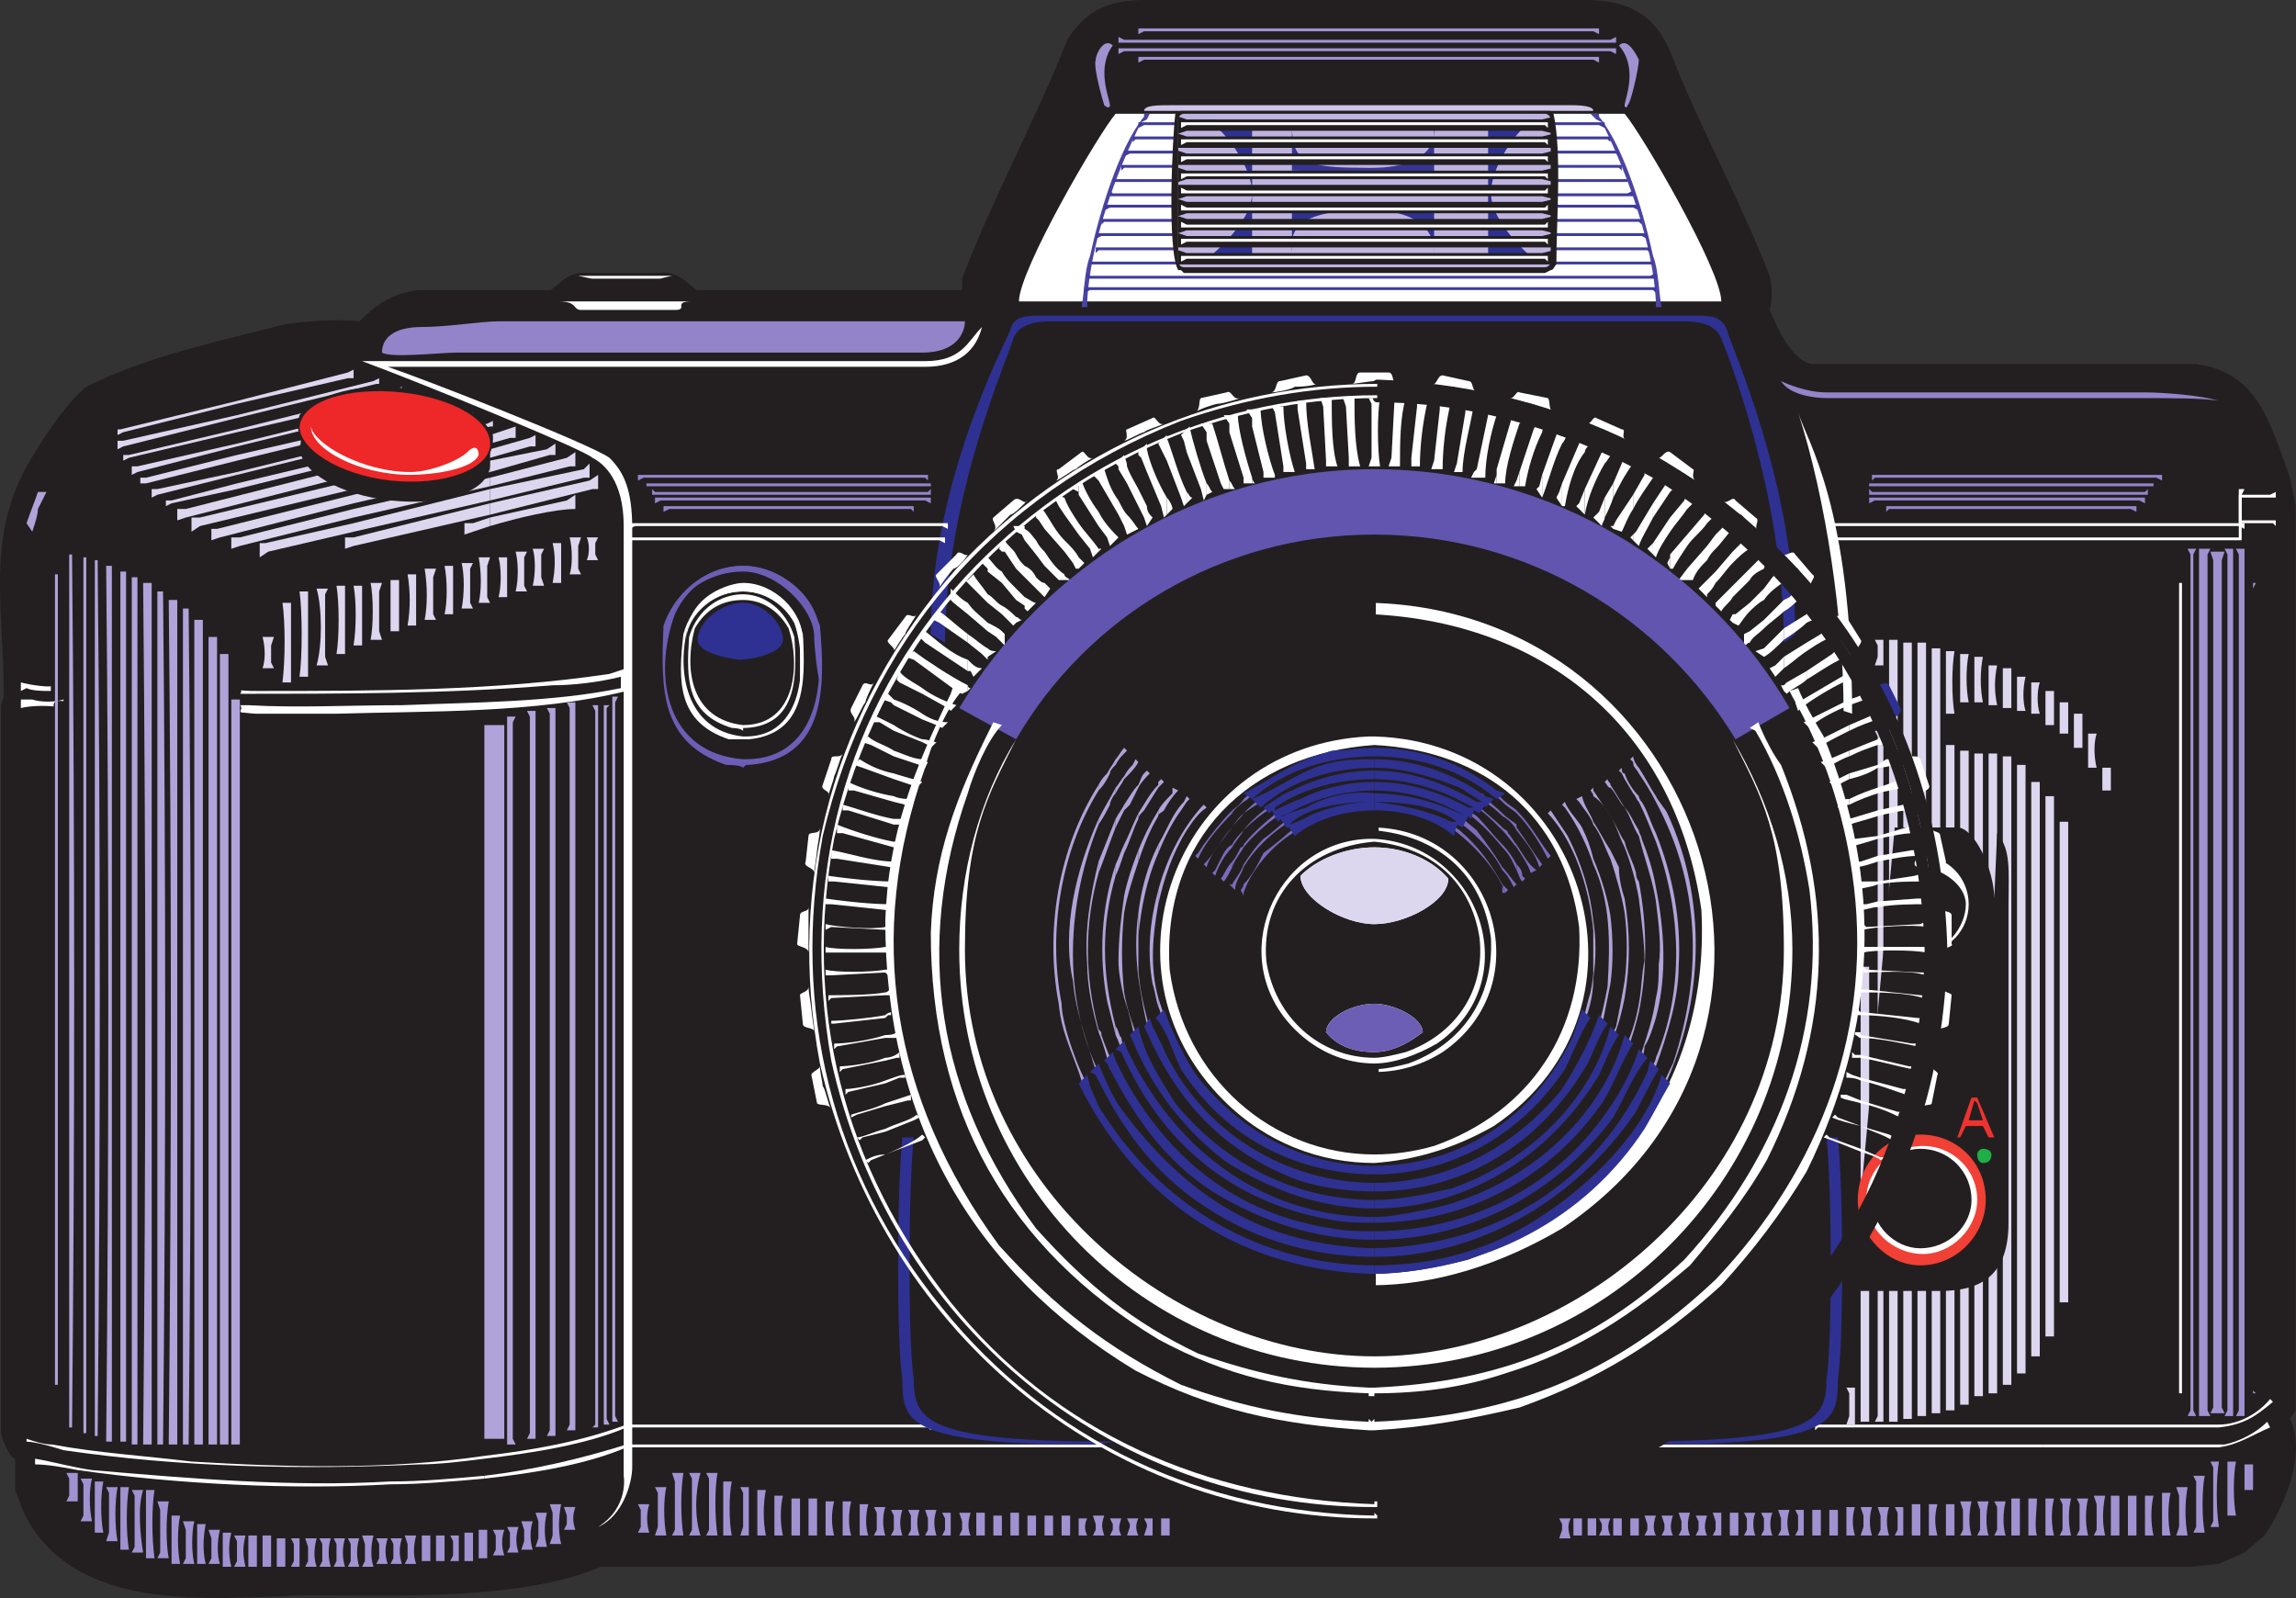 <svg xmlns="http://www.w3.org/2000/svg" width="605.587" height="421.489"><rect width="100%" height="100%" fill="#333333" stroke="none"/><path fill="#231f20" fill-rule="evenodd" d="M22.755 102c16.5-8.25 35.25-12 52.5-16.5 5.25-.75 14.25-1.5 19.5-.75 4.5-4.5 9-7.5 15.75-8.25h143.25v-3c8.25-21.75 19.5-42 27.75-63 5.25-8.25 11.25-10.5 21-10.5h115.5c10.5 0 18 3 22.5 13.5 7.5 19.5 18.75 39.75 26.25 59.25.75 3 .75 6.75 0 9 2.25 5.25 6 13.5 11.25 14.25h101.25c16.5 2.25 19.5 15.75 24.75 30l1.5 7.5V372l-1.5 2.25c4.5 9-1.5 23.25-6.75 30.75l-5.25 4.5-6.75 3-7.5.75h-419.25c-21 9-54.75 7.5-77.25 7.5-25.5.75-61.5 5.25-75-21.75l-2.25-6v-8.25c-1.5 0-3.75-6-3.75-6.75V186l.75-2.25c0-24.75-5.25-43.5 8.25-64.5 3.75-6 8.25-12.75 13.5-17.25"/><path fill="#231f20" fill-rule="evenodd" d="M595.755 375c0 1.5 3 2.25 3 3.75 0 11.25-3 27.75-21.75 27.75h-420c-15 8.25-54 8.25-70.5 8.25-28.5 0-76.5 6.75-76.5-29.25 3.75 0-.75-4.5-1.5-5.25s-2.25-1.5-2.25-3v-190.5c0-.75 1.5-3 1.5-3.75s-1.5-1.5-1.5-2.25V147c0-17.25 15.75-35.25 18.75-38.25 6-6 48.75-17.25 56.25-17.25 6 0 12.75-.75 18 .75 0-6 7.5-9 11.25-9h145.5c3.75 0 6-2.25 6-2.25-3.75-2.25-1.5-6.75 0-10.5l22.5-51c3-3.75 2.25-13.5 18-12.75h115.5c15.75-.75 15.75 9 18 12.75l23.25 51c.75 3.75 3.75 8.25 0 10.5 2.25 4.5 7.5 13.5 9 15.75.75 1.5 2.25 5.25 12.75 5.25h98.25c3 0 9 3.75 10.5 6.75s9 18.75 9 25.5v235.5c0 .75-3 3-3 5.25"/><path fill="#fff" fill-rule="evenodd" d="M454.005 79.5c0-8.25-21-44.25-25.5-49.5h-134.25c-4.5 5.25-25.5 41.25-25.5 49.5h185.25"/><path fill="#6c5eb5" fill-rule="evenodd" d="M196.005 200.25v2.25l.75-.75v.75-.75h.75c20.25-1.5 20.25-20.25 18.75-36.75-3.75-10.5-12-15.75-20.25-15.75v.75c6.75 0 14.25 4.5 18 12 4.5 14.25 3 38.25-17.25 38.25h-.75m0-50.25v-.75c-8.25 0-17.25 5.25-21 15.75-.75 17.25-.75 30.75 16.5 36.75.75 0 3.75 0 4.5.75v-2.25c-20.25-1.5-24-21.75-18-38.25 3.75-8.25 11.25-12 18-12"/><path fill="#fff" fill-rule="evenodd" d="M196.005 194.25v.75h1.5c15-1.5 15-15 14.25-27.75-3-8.25-9.75-12.75-15.75-12.75v1.5c5.25 0 10.5 3 13.5 8.25 3.75 11.25 2.25 30-12.75 30h-.75m0-38.25v-1.5c-6.75 0-13.5 4.5-15.75 12.75-1.5 12.75-1.5 23.25 12 27.75h3.75v-.75c-15-1.5-18-17.25-14.25-30 3-5.25 8.25-8.25 14.25-8.25"/><path fill="#fff" fill-rule="evenodd" d="M196.005 191.25v1.5-.75.75-.75h.75c13.5-.75 13.5-13.5 12.75-24-2.25-7.5-8.25-11.25-13.5-11.25v1.5c4.5 0 9 2.25 12 7.5 3 9 2.25 25.5-12 25.5m0-33v-1.5c-6 0-12 3.75-14.25 11.25-.75 11.25-.75 20.25 11.25 24 0 0 2.25 0 3 .75v-1.5c-13.5-1.5-15.75-14.25-12.75-25.5 3-5.25 7.5-7.5 12.75-7.5"/><path fill="#231f20" fill-rule="evenodd" d="M190.005 83.25c0-3.75-6-6-9-9-3.75-3-6-2.25-9-2.25h-15c-3 0-5.25-.75-9 2.25-3 3-9 5.25-9 9h51"/><path fill="#fff" fill-rule="evenodd" d="M127.755 389.25v.75c13.5-1.5 27-3.75 37.5-8.25h125.25v-1.5l-1.5.75h-123.75c-12 3.75-24.75 6.75-37.5 8.25"/><path fill="#fff" fill-rule="evenodd" d="M127.755 384v.75c12.75-1.5 27-3.75 37.5-8.25h79.5l.75.75v-1.5h-80.25c-12 4.5-24.75 6.75-37.5 8.25m0 .75V384c-25.5 3.75-52.5 3-77.25 1.5-12-1.5-24.75-2.25-36.75-4.5-2.25 0-4.5-.75-6.75-1.5v.75c2.25 0 7.5 1.5 9.75 2.25 30.75 4.5 63 5.25 93.75 3.75 5.25 0 11.25-.75 17.25-1.5"/><path fill="#fff" fill-rule="evenodd" d="M127.755 390v-.75c-8.25.75-16.5 1.5-24.75 1.5-26.25 1.5-52.5-.75-78.75-3-5.25-.75-10.5-2.25-15-3v1.5c3 0 7.5.75 11.25 1.5 26.25 3.75 57 5.25 82.5 3.75 7.5 0 16.5-.75 24.75-1.5m411-9v.75h46.5c5.25-.75 8.25-3 13.5-5.25l-.75-1.5c-3 3-7.5 5.25-11.25 6h-48"/><path fill="#fff" fill-rule="evenodd" d="M538.755 375.75v.75h46.5c6.75-.75 9.75-3 14.25-6.75l-.75-.75c-3 3.75-8.25 6.75-13.5 6.75h-46.5m0 .75v-.75h-60v1.5l.75-.75h59.25m0 5.25V381h-102.75l-.75-.75v1.5h103.5M65.505 186c12.75.75 27 0 40.5 0 18.75-.75 39.75-.75 57.75-4.5v-3c-6 1.5-12.75 2.25-18 2.25-27.75 2.25-55.5 2.25-83.25 2.25l-1.5.75v-2.25c2.25.75 4.5.75 6.75.75 30.75 0 63 0 93-4.5l4.5-1.5v6c-24 6-52.5 5.25-76.5 6h-21c-2.25 0-4.5-.75-6.75 0V186h4.5m-52.5-3.75c-1.5 0-4.5 0-6-.75l-1.5.75V180c3 .75 7.5 1.5 10.5.75v1.5h-3m-4.5 2.25c2.25.75 6 .75 8.25 0v2.25c-3-.75-8.25-.75-11.25 0v-2.25h3m582-42.75V129h1.5l-.75 1.5v12h-106.5l-.75.75v-1.5h106.5"/><path fill="#fff" fill-rule="evenodd" d="M590.505 138h1.5v1.5l-1.5-.75h-106.5l-.75.75V138h107.25"/><path fill="#2e3192" fill-rule="evenodd" d="M447.255 83.25c3.75 0 6.75 0 8.25 3.75.75 3.75 18 40.5 18 80.25l-3 2.25c0-39-15-76.5-16.5-80.25s-6-4.5-9.75-4.5h-167.25c-3.75 0-8.25.75-9.75 4.5-.75 3.75-18 41.25-18 80.25l-3.75-2.25c0-39.75 19.5-76.5 21-80.25.75-3.75 4.5-3.75 8.25-3.75h172.5m-159 297.75c-49.5 0-50.25-6-50.25-17.25-1.5-9-1.5-49.5 0-63.75h3c-1.5 14.25-1.5 54.75 0 63.75 0 11.25 3.75 16.5 53.25 16.5l-6 .75m146.25 0c49.5 0 50.25-6 50.25-17.25 1.5-9 1.5-49.5 0-63.75h-3c1.5 14.25 1.5 54.75 0 63.75 0 11.25-3.75 16.5-53.25 16.5l6 .75"/><path fill="#fff" fill-rule="evenodd" d="M157.755 402.75c8.25-5.25 6.75-13.5 6.75-13.5v-250.5c0-12-5.25-16.5-8.25-18-2.25-2.25-46.5-20.25-60.75-25.5h148.5c9.75 0 11.25-5.25 15-9-1.5 6-6 10.5-15 10.5h-141.75c9 3 53.25 20.25 58.5 24 3.75 3.75 6 8.25 6 18.75V387c0 3.75-2.25 12.75-9 15.75"/><path fill="#fff" fill-rule="evenodd" d="M248.505 138h1.5v1.5l-1.5-.75h-81l-1.5.75V138h82.5m-.75 3.75h1.5v1.5l-1.5-.75h-81l-.75.75v-1.5h81.75m240.75 46.5c0-54.75-12-72-14.25-79.5 7.5 23.25 12 54.75 12 78.75l2.25.75"/><path fill="#9384ca" fill-rule="evenodd" d="M100.755 93c0-3.75 3-6.75 10.5-6.75 6.75 0 15.75-1.5 20.25-1.5h123c0 2.25-1.5 8.25-11.25 8.25h-123c-3.75 0-17.25 1.5-19.5 0m369 7.5c1.5.75 6.75 3 12 3h84c4.5 0 15 .75 19.5 2.25-3-.75-14.25-.75-19.5-.75h-84c-3 0-9.75-.75-12-4.5"/><path fill="#fff" fill-rule="evenodd" d="M182.505 79.5h-35.25c5.25 0 3.75 2.25 6 2.25h24.75c3.75 0-.75-2.25 4.5-2.25m-5.25-6.75h-24.75c3.75.75 3 .75 4.5.75h16.5c1.5 0 0 0 3.75-.75"/><path fill="#6c5eb5" fill-rule="evenodd" d="M175.755 169.5c0-11.25 9-20.25 20.25-20.25 9 0 20.25 7.5 20.25 18.75v12c-.75-2.25-1.5-9.75-1.5-12 0-7.5-9.75-17.25-18.75-17.25-9.75 0-20.25 6.75-20.25 18.75"/><path fill="#fff" fill-rule="evenodd" d="M181.005 168.75c0-12 12-15 15-15 8.25 0 15.75 7.5 15.75 15 0 3 0 8.25-.75 11.25v-9.75c0-6.75-6-14.25-15-14.25s-15 7.5-15 12.75"/><path fill="#2e3192" fill-rule="evenodd" d="M195.255 174c-1.5 0-11.25-1.5-11.25-5.25 0-4.5 6-9.75 12-9.75 5.25 0 10.5 5.25 10.5 9.75 0 3.75-9 5.25-11.25 5.25"/><path fill="#fff" fill-rule="evenodd" d="M591.255 131.25v6h9v1.5l-.75-.75h-9v-7.5h8.25l1.5-.75v1.5h-9"/><path fill="#b0a3d9" fill-rule="evenodd" d="M10.005 134.25c0 1.5-.75 3.75-1.5 6l-1.5-2.25c.75-2.25 2.25-6 3-8.25h2.25l-2.25 4.5"/><path fill="#ddd6ef" fill-rule="evenodd" d="M129.255 136.5v2.25c7.5-2.25 17.25-4.5 22.5-4.5v-3.75l-2.25 1.5-20.25 4.5m0-3.75v3l27-6.75h1.5v-3.75l-2.25 1.5-26.25 6"/><path fill="#ddd6ef" fill-rule="evenodd" d="M129.255 129v3l24.75-6h1.5v-3.75l-1.5 1.5-24.75 5.25m0-3v2.25l21-5.25h1.5v-3.75l-2.25 1.5-20.25 5.25m0-4.5v3l15.75-4.5h1.5v-3l-2.25 1.5-15 3m0-3v2.25l10.5-3h1.5v-3l-1.5.75-10.5 3m0-3.75V117l5.25-1.5h1.5v-3l-6.75 2.25m0 2.25v-2.25l-36 8.25v2.25l36-8.25"/><path fill="#ddd6ef" fill-rule="evenodd" d="M129.255 120.75v-2.25l-36 8.25V129l36-8.25m0 3.75v-3l-36 9v2.25l36-8.25m0 3.75V126l-36 8.25v2.25l36-8.25m0 3.75v-3l-36 9v2.25l36-8.25m0 3.75v-3l-36 9V144l36-8.25m0 3v-2.25l-4.5 1.5h-2.25v3l6.75-2.25m-36-13.5V123l-44.25 11.25h-2.25v3l2.25-.75 44.25-11.25"/><path fill="#ddd6ef" fill-rule="evenodd" d="M93.255 129v-2.25l-40.5 9.75h-2.25v3.75l2.25-1.5 40.5-9.75m0 3.75v-2.25l-36 9h-1.5v3l2.25-.75 35.25-9m0 3.75v-2.25l-30 7.5h-2.25v3l2.25-.75 30-7.5m0 3.75V138l-23.25 5.25h-1.5V147l2.25-1.5 22.5-5.25m0 3.75v-2.25h-2.25v3l2.25-.75m-30.75-16.5v1.5l66.75-16.5h.75V111l-1.5.75-66 15.75m0-3v.75l60.75-15h1.5v-1.5l-1.5.75-60.75 15m0-4.5v1.5l55.5-13.5h1.5v-1.5l-1.5.75-55.5 12.75m0-3v.75l48.75-12h1.5v-1.5l-1.5.75-48.75 12m0-3.75v.75l42-9.75h1.5V102l-1.5.75-42 10.5m0-3.75v.75l36.75-9h.75v-1.5l-1.5.75-36 9m0-3.75v.75l29.25-6.75h1.5V97.5l-1.5.75-29.25 7.5"/><path fill="#ddd6ef" fill-rule="evenodd" d="M62.505 106.5v-.75l-30.75 7.5h-.75v1.5l1.5-.75 30-7.5m0 3.75v-.75l-30 6.75h-1.5v2.25l1.5-.75 30-7.5m0 3.75v-.75l-28.5 6.75h-1.5v1.5l1.5-.75 28.5-6.75m0 3.75V117l-26.25 6h-1.5v2.25l1.5-.75 26.25-6.75m0 3.75V120l-24 6h-1.5v1.5h1.5l24-6m0 3.75v-.75l-21 4.5h-1.5v2.25l1.5-.75 21-5.25m0 3.75v-1.5l-17.25 4.5h-1.5v1.5l1.5-.75 17.25-3.75"/><path fill="#231f20" fill-rule="evenodd" d="M129.255 123c-.75 6.75-12 10.5-26.25 9-13.5-1.5-24-7.5-24-14.25.75-.75 0-3.75 0-5.25.75-6.75 12.75-10.5 27-9 13.5 1.5 24 7.5 23.25 14.25V123"/><path fill="#231f20" fill-rule="evenodd" d="M130.005 114.75c-7.5-14.25-40.5-17.25-51-5.25-6 18.75 52.5 27 51 5.25"/><path fill="#ee2728" fill-rule="evenodd" d="M129.255 117.75c.75-6.75-9.75-12.75-23.25-14.25-14.25-1.5-26.25 2.25-27 9 0 6 10.5 12.75 24 14.25 14.25 1.5 25.5-3 26.25-9"/><path fill="#fff" fill-rule="evenodd" d="M82.005 112.5c.75 4.5 13.5 12 26.25 12 5.25 0 12.75-3 15-5.25s3-.75 3 .75c-1.5 3.75-12 5.25-18 5.25-13.5 0-26.25-6.75-26.25-12.75"/><path fill="none" stroke="#231f20" stroke-linecap="round" stroke-linejoin="round" stroke-miterlimit="10" stroke-width="2.25" d="M15.255 186c11.25 0 32.25.75 47.25.75m0-4.5c-15 0-36-.75-48-.75m.75 5.25c11.25.75 32.25.75 47.25 1.5m0-4.5c-15-.75-36-.75-48-1.5"/><path fill="#ddd6ef" fill-rule="evenodd" d="m71.505 174.75.75 1.5h-3c.75-2.25.75-5.25 0-8.25h3l-.75 2.25v4.5m5.25 3V180h-2.25c.75-6 .75-15.75 0-21h2.25v18.75m4.5-.75v1.5h-2.25c.75-5.25.75-17.25 0-22.5h2.25v21m4.5-3.75.75 2.25h-3c1.5-5.25 1.5-15 0-20.25h3l-.75 1.5v16.5m5.25-2.25v1.5h-2.25c.75-4.5.75-13.5 0-18h2.25V171m4.5-2.25v1.5h-2.25c.75-4.5.75-12 0-15.75h2.25v14.25m4.5-2.25.75 2.25h-3c.75-3.75.75-11.25 0-15h3l-.75 2.25v10.5m5.25-1.5v1.5h-2.25V153h2.25v12m4.5-2.25V165h-2.25c.75-4.5.75-9 0-13.5h2.25v11.25m4.5-.75.75 1.5h-3c.75-3.75.75-9 0-13.5h3l-.75 2.25V162m5.25-1.5v1.5h-2.25c.75-3 .75-9 0-12.75h2.25v11.25m4.5-1.5.75 1.5h-3c.75-3.75.75-9 0-12h3l-.75 1.5v9m4.5-1.5.75 1.5h-3c.75-3 .75-8.25 0-12h3l-.75 2.25v8.25m5.25-1.5v1.5h-2.25c.75-3 .75-7.5 0-10.5h2.25v9m4.5-1.5.75 1.5h-3c.75-3 .75-7.5 0-10.5h3l-.75 1.5v7.5m4.5-2.25.75 2.25h-3c.75-3 .75-7.5 0-9.75h3l-.75 1.5v6m5.25-.75v2.25h-2.25c.75-3.75.75-7.5 0-10.5h2.25v8.25m4.5-1.5.75 1.5h-3c.75-2.25.75-6.75 0-9.75h3l-.75 2.25v6m4.5-3.75.75 1.5h-3c.75-1.5.75-4.5 0-6h3l-.75 1.5v3"/><path fill="#a092d1" fill-rule="evenodd" d="m18.255 390-.75-1.5h3v7.5h-3l.75-1.5V390m3.75 1.5-.75-1.5h3c-.75 3-.75 7.5 0 11.25h-3l.75-1.5v-8.25m3 .75v-1.5h2.25c-.75 3.75-.75 9.75 0 13.5h-2.25v-12m3.75 1.5-.75-1.5h3c-.75 3.75-.75 10.5 0 14.25h-3l.75-2.25v-10.5m3 .75v-2.25h2.25c-.75 4.5-.75 12 0 16.5h-2.25V394.5m3.75 0-.75-1.5h3c-1.5 4.5-.75 12 0 16.5h-3l.75-1.5v-13.5m3 0V393h2.25c-.75 4.5-.75 12.75 0 18h-2.25v-16.5m3.75 3.75-.75-2.25h3c-.75 4.5-.75 11.25 0 15h-3l.75-1.5v-11.25m3 3.75v-2.25h2.25c-.75 3.75-.75 9 0 12.75h-2.25V402m3.75 1.5-.75-2.25h3c-.75 3-.75 8.25 0 11.25h-3l.75-1.5v-7.5m3 .75V402h2.25c-.75 3.75-.75 7.5 0 10.5h-2.25v-8.25m3.75 1.5-.75-2.25h3c-.75 3-.75 6.75 0 9h-3l.75-1.5v-5.25m3 .75v-2.25h2.25c-.75 3-.75 6 0 9h-2.25v-6.75m3.75 0-.75-1.5h3c-.75 3-.75 5.25 0 8.25h-3l.75-1.5v-5.25m3 .75V405h2.25v8.25h-2.25v-6m3.75 0V405h2.25v8.25h-2.25v-6m3.75 0v-1.5h2.25v7.5h-2.25v-6m4.5 0-.75-1.5h2.25v7.5h-2.25l.75-1.5v-4.5m3.75.75-.75-2.25h3c-.75 3-.75 5.25 0 7.5h-3l.75-1.5V408m3.75-.75-.75-1.5h3c-.75 2.25-.75 5.25 0 7.5h-3l.75-1.5v-4.5m3.75 0-.75-1.5h3c-.75 2.25-.75 5.25 0 7.5h-3l.75-1.5v-4.5m3.75 0-.75-1.5h3c-.75 2.25-.75 5.25 0 7.5h-3l.75-1.5v-4.5m3.75 0-.75-2.25h3c-.75 3-.75 6 0 8.25h-3l.75-1.5v-4.5m3.75 0-.75-1.5h3c-.75 2.25-.75 4.5 0 6.75h-3l.75-1.5v-3.75m3.75 0-.75-1.5h3c-.75 2.25-.75 4.5 0 6.75h-3l.75-1.5v-3.75m3.75 0-.75-2.25h3c-.75 3-.75 5.25 0 7.5h-3l.75-1.5v-3.75m3.75 0V405h2.25v6.75h-2.25v-4.5m3.75-.75V405h2.25v6.75h-2.25v-5.25m4.5 0-.75-1.5h2.25v6.75h-2.25l.75-1.5v-3.75m3 0v-2.25h2.25v7.5h-2.25v-5.25m3.75-.75v-2.25h2.25v7.5h-2.25v-5.25m4.5-.75-.75-1.5h3c-.75 2.25-.75 4.5 0 6.75h-3l.75-1.5V405m3.75-.75-.75-1.5h3c-.75 2.25-.75 4.5 0 6.75h-3l.75-1.5v-3.75m3.75-.75-.75-2.25h3c-.75 2.25-.75 5.25 0 7.5h-3l.75-2.25v-3m3.75-2.25-.75-2.25h3c-.75 3-.75 6 0 9h-3l.75-2.25v-4.5m3.75-2.25-.75-2.25h3c-.75 3.75-.75 7.5 0 10.5h-3l.75-2.25v-6m3.75.75-.75-2.25h3c-.75 2.25-.75 3.75 0 6h-3l.75-1.5v-2.25m444.75-33 .75.75h-.75V153.75h.75l-.75 1.5v211.5"/><path fill="#fff" fill-rule="evenodd" d="M575.505 366.75v.75h-.75V153.75h.75v213"/><path fill="#a092d1" fill-rule="evenodd" d="M592.005 372v1.5h-2.25l.75-1.5V146.25l-.75-1.5h2.25V372m-13.5 0 .75 1.5h-2.25l.75-1.5V146.25l-.75-1.5h2.25l-.75 1.5V372m10.5 0v1.5h-2.25l.75-1.5V146.25l-.75-1.5h2.25V372m-6.75 0 .75 1.5h-3V144.75h3l-.75 1.5V372m3.75-.75.75 1.5h-3.75l.75-1.5v-223.5l-.75-2.25h3.75l-.75 2.25v223.5"/><path fill="#b0a3d9" fill-rule="evenodd" d="M157.755 375.75v.75h-1.5l.75-.75V187.5l-.75-1.5h1.5v189.75m2.25-1.5.75 1.5h-1.5V186h1.5l-.75.75v187.5m2.25-.75.75 1.5h-1.5V183.75h1.5l-.75 1.5V373.5"/><path fill="#a092d1" fill-rule="evenodd" d="m169.005 398.25-.75-1.5h3c-.75 2.25-.75 5.25 0 7.5h-3l.75-1.5v-4.5m4.5-4.5-.75-1.5h3c-.75 3-.75 9 0 12.75h-3l.75-2.25v-9m4.5-3-.75-2.25h3c-.75 4.5-.75 12 0 16.5h-3l.75-1.5v-12.75m4.5-.75-.75-1.5h3c-1.5 5.25-1.5 12 0 16.5h-3l.75-1.5V390m4.5 0-.75-1.5h3c-.75 3.75-.75 12 0 16.5h-3l.75-1.5V390m3.75 2.25v-1.5h2.25c-.75 3.75-.75 10.5 0 14.25h-2.25v-12.75m5.25 1.5-.75-1.5h2.25V405h-2.25l.75-2.25v-9m3.75 1.5V393h2.25c-.75 3.75-.75 8.25 0 12h-2.25v-9.75m4.5.75v-1.5h2.25c-.75 3-.75 7.5 0 10.5h-2.25v-9m4.5.75v-1.5h2.25V405h-2.25v-8.25m4.5.75v-2.25h2.25V405h-2.25v-7.5m4.5.75V396h2.25c-.75 3-.75 6 0 9h-2.25v-6.75m4.5 0V396h2.25c-.75 3-.75 6.75 0 9h-2.25v-6.75m4.5 0v-1.5h2.25c-.75 3-.75 6 0 8.25h-2.25v-6.75m4.5.75-.75-1.5h3c-.75 2.25-.75 5.25 0 7.5h-3l.75-1.5V399m4.5.75-.75-1.5h3c-.75 2.25-.75 4.5 0 6.75h-3l.75-1.5v-3.75m4.5 0-.75-1.5h3c-.75 2.25-.75 4.5 0 6.75h-3l.75-1.5v-3.75m4.5.75-.75-2.25h3c-.75 2.25-.75 4.5 0 6.75h-3l.75-1.5v-3m4.5 0-.75-1.5h2.25v6h-2.25l.75-1.5v-3m4.5.75-.75-2.25h3c-.75 2.25-.75 4.5 0 6h-3l.75-1.5v-2.25m3.75 0V399h2.25v6h-2.25v-3.75m4.5 0v-1.5h2.25V405h-2.25v-3.75m4.5 0V399h2.25v6h-2.25v-3.75m4.5 0v-1.5h2.25V405h-2.25v-3.75m4.5 0v-1.5h2.25V405h-2.25v-3.75m4.5 0v-1.5h2.25V405h-2.25v-3.75m4.5.75v-1.5h2.25c-.75 1.5-.75 3 0 4.5h-2.25v-3m4.5 0-.75-2.25h3c-.75 2.25-.75 3 0 5.25h-3l.75-1.5V402m4.5 0-.75-1.5h3c-.75 2.25-.75 3 0 4.5h-3l.75-1.5V402m4.5 0-.75-1.5h3c-.75 1.5-.75 3 0 4.5h-3l.75-2.25V402m4.5 0-.75-1.5h2.25v4.5h-2.25l.75-2.25V402m3.75 0v-1.5h2.25v4.5h-2.25v-3m285.75-14.25v-1.5h2.25V393h-2.25v-5.25m-4.5-.75v-1.5h2.25c-.75 3.75-.75 10.5 0 14.25h-2.25V387m-3.75 0-.75-1.5h2.25c-.75 4.5-.75 12.75 0 17.25h-2.25l.75-1.5V387m-4.5 3.75-.75-1.5h3c-.75 3.75-.75 11.25 0 15h-3l.75-1.5v-12m-4.5 3.75-.75-2.25h3c-.75 3.75-.75 9 0 12.75h-3l.75-2.25v-8.25m-4.5.75v-1.5h2.25c-.75 3-.75 8.25 0 11.25h-2.25v-9.75m-4.5.75v-1.5h2.25c-.75 3-.75 7.5 0 10.5h-2.25v-9m-4.5 0v-1.5h2.25V405h-2.25v-9m-4.5.75v-2.25h2.25V405h-2.25v-8.25m-3.75 0-.75-2.25h3c-.75 3.75-.75 7.5 0 10.5h-3l.75-1.5v-6.75m-4.5 0-.75-1.5h3c-.75 3-.75 6.75 0 9.75h-3l.75-1.5v-6.75m-4.5 0-.75-1.5h3c-.75 3-.75 6.75 0 9.75h-3l.75-1.5v-6.75m-4.5.75v-2.25h2.25c-.75 3-.75 6.75 0 9.75h-2.25v-7.5m-4.5 0v-2.25h2.25c0 3-.75 7.5 0 9.75h-2.25v-7.5m-4.5 0v-2.25h2.25V405h-2.25v-7.5m-3.75 0-.75-1.5h3c-.75 3-.75 6.75 0 9h-3l.75-1.5v-6m-4.5.75-.75-2.25h3c-.75 3-.75 6.75 0 9h-3l.75-1.5v-5.25m-4.5 0-.75-2.25h3c-.75 3-.75 6.75 0 9h-3l.75-1.5v-5.25m-4.5 0v-1.5h2.25V405h-2.25v-6.75m-4.5 0v-1.5h2.25c-.75 3-.75 5.25 0 8.25h-2.25v-6.75m-4.5 0v-1.5h2.25V405h-2.25v-6.75m-3.75.75-.75-1.5h2.25v7.5h-2.25l.75-1.5V399m-4.5.75-.75-2.25h3c-.75 2.25-.75 5.25 0 7.5h-3l.75-1.5v-3.75m-4.5 0-.75-2.25h3c-.75 2.25-.75 5.25 0 7.5h-3l.75-2.25v-3m-4.5 0v-2.25h2.25c-.75 2.25-.75 5.25 0 7.5h-2.25v-5.25m-4.5 0v-1.5h2.25V405h-2.25v-5.25m-4.5 0v-1.5h2.25V405h-2.25v-5.25m-3.75 0-.75-1.5h2.25V405h-2.25l.75-1.5v-3.75m-4.5.75-.75-2.25h3c-.75 2.25-.75 4.5 0 6.75h-3l.75-1.5v-3m-4.5 0-.75-1.5h3c-.75 1.5-.75 4.5 0 6h-3l.75-1.5v-3m-4.5 0-.75-1.5h3c-.75 1.5-.75 4.5 0 6h-3l.75-1.5v-3m-4.5.75V399h2.25v6h-2.25v-3.75m-3.75 0-.75-2.25h2.25v6h-2.25l.75-1.5v-2.25m-4.5 0-.75-1.5h3c-.75 2.25-.75 3.75 0 5.25h-3l.75-1.5v-2.25m-4.5 0-.75-2.25h3c-.75 2.25-.75 4.5 0 6h-3l.75-1.5v-2.25m-4.5.75-.75-2.25h3c-.75 2.25-.75 3.75 0 5.25h-3l.75-1.5V402m-4.5 0-.75-2.25h3c-.75 2.25-.75 3.75 0 5.25h-3l.75-1.5V402m-4.5 0v-1.5h2.25v4.5h-2.25v-3m-4.5 0v-1.5h2.25v4.5h-2.25v-3m-3 0-.75-1.5h3c-.75 1.5-.75 3 0 4.5h-3l.75-1.5V402m-3.75 0v-1.5h2.25v4.5h-2.25v-3m-3.75 0v-1.5h2.25v4.5h-2.25v-3m-3 0-.75-1.5h3c-.75 1.5-.75 3 0 5.25h-3l.75-2.25V402"/><path fill="#9384ca" fill-rule="evenodd" d="M240.255 133.5h.75v1.5l-.75-.75h-63.75l-1.5.75v-1.5h65.25m3.75-2.25h1.5v1.5l-1.5-.75h-69.75l-1.5.75v-1.5h71.25m.75-1.5.75-.75v1.5h-73.5V129l.75.75h72m0-2.25h.75v.75h-75v-.75h74.25m-.75-2.25h.75v1.5l-.75-.75h-74.25l-1.5.75v-1.5h75.75m254.25 9-.75.75v-1.5h66v1.5l-1.5-.75h-63.75m-3.75-2.25-1.5.75v-1.5h72.75v1.5l-1.5-.75h-69.75m-.75-1.5h-.75V129l.75.75h72l.75-.75v1.5h-72.75m0-2.25h-.75v-.75h75v.75h-74.25m.75-2.25-.75.75v-1.5h76.5v1.5l-1.5-.75h-74.25"/><path fill="#ddd6ef" fill-rule="evenodd" d="M554.505 204v-1.5h2.25v6h-2.25V204m-3.75-9v-1.5h2.25c-.75 2.25-.75 6 0 9h-2.25V195m-3.75-5.25v-1.5h2.25v9h-2.25v-7.5m-3.75 28.5v-1.5h2.25V343.5h-2.25V218.25m0-31.5v-1.5h2.25v8.25h-2.25v-6.75m-3.75 25.5V210h2.25v142.5h-2.25V212.25m0-28.5v-1.5h2.25v9h-2.25v-7.5m-3.75 24v-1.5h2.25v151.5h-2.25v-150m0-26.25V180h2.25c-.75 2.25-.75 6 0 8.25h-2.25v-6.75m-3.75 22.5v-2.25h2.25v160.5h-2.25V204m0-24v-1.5h2.25c-.75 3-.75 6.75 0 9h-2.25V180m-3.75 21.75v-2.25h2.25v165.75h-2.25v-163.5m0-23.25v-2.25h2.25v10.5h-2.25v-8.25m-3.75 21.75v-1.5h2.25V367.5h-2.25V200.25m0-22.5v-2.25h2.25c-.75 3.75-.75 6.75 0 10.5h-2.25v-8.25m-3.75 22.5v-1.5h2.25v169.5h-2.25v-168m0-24.75v-2.25h2.25c-.75 3.75-.75 8.25 0 12h-2.25v-9.75m-3.75 24.75V198h2.25v172.5h-2.25V200.25m0-25.5v-2.25h2.25c-.75 3.75-.75 9 0 12.75h-2.25v-10.5m-3.75 23.25v-1.5h2.25V372h-2.25V198m0-24.75v-1.5h2.25c-.75 4.5-.75 12 0 16.5h-2.25v-15m-3.75-.75V171h2.25v201.75h-2.25V172.5m-3.75-.75v-2.25h2.25v204h-2.25V171.75m-3.75 0v-2.25h2.25v204.75h-2.25v-202.5m-3.75-.75v-2.25h2.25V375h-2.25V171m-3 23.25-.75-1.5h2.25V375h-2.25l.75-1.5V194.25m0-24-.75-1.5h2.25v6.75h-2.25l.75-2.25v-3m-4.5 87V255h2.25v120h-2.25V257.25m-3 110.25-.75-1.5h2.25v9.75h-2.25l.75-2.25v-6"/><path fill="#231f20" fill-rule="evenodd" d="M499.755 218.25h16.5c4.5 0 9.75 11.25 9.75 18.75l.75-17.25c3.75 4.5 3 9.75 3 19.5v83.25c0 13.5-6.75 18-18 18h-23.25l11.25-122.25"/><path fill="#fff" fill-rule="evenodd" d="M506.505 225.75c7.5 0 12.75 6 12.75 12.75s-5.25 12.75-12.75 12.75c6.75 0 12-6.75 12-12.75 0-5.25-6.75-9.75-12-9.75-3 0-.75-3 0-3"/><path fill="#f14036" fill-rule="evenodd" d="M506.505 333.75c9.75 0 17.25-8.25 17.25-17.25 0-9.75-7.5-17.25-17.25-17.25-9 0-16.5 7.5-16.5 17.25 0 9 7.5 17.25 16.5 17.25"/><path fill="#fff" fill-rule="evenodd" d="M507.255 330.75c7.5 0 14.25-6.75 14.25-14.25 0-8.25-6.75-14.25-14.25-14.25-8.25 0-15 6-15 14.25 0 7.5 6.75 14.25 15 14.25"/><path fill="#fff" fill-rule="evenodd" d="M518.505 312c.75 0 1.5-.75 1.5-1.5s-.75-1.5-1.5-1.5-1.5.75-1.5 1.5.75 1.5 1.5 1.5"/><path fill="#1eaf46" fill-rule="evenodd" d="M523.005 306.75c1.5 0 2.25-.75 2.25-2.25 0-.75-.75-1.5-2.25-1.5-.75 0-1.5.75-1.5 1.5 0 1.5.75 2.25 1.5 2.25"/><path fill="#ef322e" fill-rule="evenodd" d="M521.505 295.5v1.5h1.5l1.5 3h1.5l-4.5-10.5v1.5l1.5 4.5h-1.5m0-4.5v-1.5h-1.5l-3.75 10.5h.75l1.5-3h3v-1.5h-2.25l1.5-5.25.75.75"/><path fill="#a092d1" fill-rule="evenodd" d="M420.255 15h1.5v1.5l-1.5-.75h-118.5l-1.5.75V15h120m4.5-2.25h1.5v1.5l-1.5-.75h-128.25l-1.5.75v-1.5h129.75m0-2.25 1.5-.75v1.5h-131.25v-1.5l1.5.75h128.25m-4.5-3h1.5V9l-1.5-.75h-118.5l-1.5.75V7.5h120"/><path fill="#cec4e7" fill-rule="evenodd" d="M420.255 29.25h-118.5c0-1.5 3.75-1.5 6.75-1.5h105.75c1.5 0 6 0 6 1.5"/><path fill="#4b44a3" fill-rule="evenodd" d="M301.005 32.25c-6.75 13.5-13.5 32.25-14.25 47.25V81h-1.5c.75-3.75.75-9.75 2.25-13.5 2.25-10.5 7.5-28.5 14.25-36.75V30h1.5l-.75 1.5-1.5.75m121.5 0c6.75 13.5 13.5 32.25 14.25 47.25V81h1.5c-.75-3.75-.75-9.75-2.25-13.5-2.25-10.5-7.5-28.5-14.25-36.75V30h-2.25l1.5 1.5 1.5.75"/><path fill="#403c9d" fill-rule="evenodd" d="m301.755 33-1.5.75v-1.5h123v1.5l-1.5-.75h-120m-2.25 3.75-.75.75V36h126v1.5l-.75-.75h-124.5m-1.5 3.75-1.5.75v-1.5h130.5v1.5l-.75-.75h-128.25m-1.5 3.75-.75.75v-1.5h132V45l-.75-.75h-130.5m-2.25 3.75h-.75v-.75h135.75V48h-135m-.75 3.75h-.75v-1.5l.75.75h135.75l1.5-.75v1.5h-137.25m-.75 3-1.5.75V54h141v1.5l-1.5-.75h-138m-1.5 3.75-.75.75v-1.5h142.5v1.5l-.75-.75h-141m-.75 3.75-1.5.75v-1.5h145.5V63l-1.5-.75h-142.5m-.75 3.75-.75.75v-1.5h146.25v1.5l-.75-.75h-144.75m-.75 3.75h-1.5V69h148.5v.75h-147m-1.5 3.75h-.75V72l.75.75h147.75l1.5-.75v1.5h-149.25m0 3-1.5.75v-1.5h150.75v1.5l-.75-.75h-148.5"/><path fill="#b0a3d9" fill-rule="evenodd" d="m135.255 379.5.75 1.5h-2.25V189h2.25l-.75 1.5v189m6-1.5v1.5h-2.25l.75-1.5V189l-.75-1.5h2.25V378m5.25-.75v1.5h-2.25l.75-1.5v-189l-.75-1.5h2.25v190.5m5.25-1.5v1.5h-2.25l.75-1.5v-189l-.75-1.5h2.25v190.5"/><path fill="#a092d1" fill-rule="evenodd" d="M427.005 12c5.25 6 1.5 14.25 1.5 15.75 0 .75.75.75.75 0 .75 0 3-9.75 3-12-.75-1.5-3-6-5.25-3.75m-133.5 0c-4.5 6-.75 14.25-.75 15.75 0 .75-.75.75-1.5 0 0 0-3-9.75-2.25-12 0-1.5 2.25-6 4.5-3.75"/><path fill="#fff" fill-rule="evenodd" d="M362.505 304.5v2.25c10.5-.75 21-3.75 31.5-9.75 46.5-31.5 23.25-101.25-31.5-102.75v2.25c29.25 1.5 50.25 18.75 54 48 1.5 27-12.75 48.75-38.25 57.75-5.25 1.5-10.5 2.25-15.75 2.25m0-108v-2.25h-1.5c-49.5 2.25-73.5 60.75-38.25 96 11.25 11.25 25.5 16.5 39.75 16.5v-2.25c-27 0-50.25-20.25-54-48.75-2.25-34.5 21-57 54-59.25"/><path fill="#fff" fill-rule="evenodd" d="M361.755 336v3c16.5 0 33.75-5.25 50.25-15 75-50.25 37.5-162.75-50.25-165v3c46.5 2.25 80.25 30.75 87 78 2.25 42.75-21 77.25-61.5 92.25-9 2.25-17.25 3.75-25.5 3.75"/><path fill="none" stroke="#231f20" stroke-linecap="round" stroke-linejoin="round" stroke-miterlimit="10" stroke-width="2.25" d="M361.755 162v-3h-3c-78.75 3-117.75 96.75-61.5 153.75 18.75 18 41.25 27 64.5 26.25v-3c-44.25 0-81-32.25-87-78.75-3.75-54.75 33-92.25 87-95.25"/><path fill="#fff" fill-rule="evenodd" d="M362.505 282v.75c6 0 12-1.5 18-5.25 26.25-18 13.5-58.5-18-59.25v.75c16.5 1.5 28.5 11.25 30.75 28.5.75 15.75-7.5 27.75-21.75 33-3 .75-6 1.5-9 1.5"/><path fill="none" stroke="#231f20" stroke-linecap="round" stroke-linejoin="round" stroke-miterlimit="10" stroke-width="2.25" d="M362.505 219v-.75h-1.5c-28.5.75-42.75 35.25-21.75 55.5 6 6.75 15 9.75 23.25 9V282c-15.75 0-30-11.25-31.5-27.75-1.5-20.25 12-33.75 31.5-35.25"/><path fill="#fff" fill-rule="evenodd" d="M362.505 279v1.5c5.25 0 11.25-2.25 16.5-5.25 24-16.5 11.25-52.5-16.5-54v.75c15 1.5 25.5 10.5 27.75 25.5 1.5 14.25-6.75 25.5-19.5 30-3 .75-6 1.5-8.25 1.5m0-57v-.75h-1.5c-24.75.75-38.25 31.5-19.5 50.25 6 6 13.5 9 21 9V279c-14.25 0-26.25-10.5-28.5-25.5-1.5-17.25 10.5-30 28.5-31.5m-6-120.75c1.5 0 .75-3 2.25-3h7.5c1.5 0 .75 3 2.25 3-2.25-.75-5.25-.75-6-.75s-5.25.75-6 .75m-21 2.25c1.5-.75.75-3 2.25-3l6.75-1.5c1.5 0 1.5 3 3 2.25-2.25.75-5.25.75-6 .75-.75.75-5.25 1.5-6 1.5m-20.25 5.25c1.5-.75.75-3 1.5-3.75l6.75-1.5c1.5-.75 1.5 2.25 3.75 1.5-2.25.75-5.25 1.5-6 1.5s-5.25 1.5-6 2.25m-18.75 7.5c1.5-.75 0-3 .75-3l6.75-3c.75-.75 1.5 2.25 3 1.5-1.5.75-4.5 1.5-5.25 2.25-.75 0-4.5 2.25-5.25 2.25m-18 10.5c1.5-.75-.75-3 .75-3l6-4.5c.75-.75 1.5 2.25 3 1.5-1.5.75-3.75 2.25-4.5 3-.75 0-4.5 3-5.25 3m-16.5 13.5c1.5-1.5-.75-3 0-3.75l5.25-4.5c1.5-1.5 3 1.5 3.75 0-1.5 1.5-3.75 3.75-4.5 3.75l-4.5 4.5m-14.25 15c.75-1.5-1.5-3-.75-3.75l5.25-5.25c.75-1.5 2.25.75 3 0-.75 1.5-3 3.75-3.75 3.75-.75.75-3.75 4.5-3.75 5.25m-12 16.5c.75-.75-2.25-2.25-1.5-3l4.5-6c.75-1.5 2.25.75 3-.75-.75 1.5-3 4.5-3 5.25-.75.75-3 4.5-3 4.5m-10.5 18.75c.75-1.5-1.5-2.25-.75-3.75l3-6c.75-1.5 2.25.75 3-.75-.75 1.5-2.25 4.5-2.25 5.25-.75.75-2.25 4.5-3 5.25m-6.75 19.5c.75-1.5-2.25-1.5-1.5-3l2.25-6.75c0-1.5 2.25 0 3-1.5-.75 1.5-1.5 4.5-2.25 6 0 .75-1.5 4.5-1.5 5.25m-3.75 20.25c0-1.5-3-1.5-2.25-3l.75-6.75c0-1.5 3 0 3-2.25 0 2.25-.75 5.25-.75 6s-.75 5.25-.75 6m-1.5 21c0-1.5-3-1.5-3-2.25l.75-7.5c0-1.5 2.25-.75 2.25-2.25v12m1.5 21c0-1.5-3-.75-3-2.25l-.75-7.5c0-.75 2.25-.75 2.25-2.25 0 1.5.75 5.25.75 6s.75 5.25.75 6m4.5 20.25c-.75-1.5-3-.75-3.75-1.5l-1.5-7.5c0-.75 2.25-1.5 2.25-2.25 0 1.5.75 4.5.75 5.25.75.75 1.5 5.25 2.25 6m290.25-12c-.75 1.5 2.25 2.25 1.5 3l-1.5 7.5c0 .75-2.25 0-3 1.5.75-1.5 1.5-5.25 1.5-6s1.5-4.5 1.5-6m3-20.25c-.75 1.5 2.25 1.5 2.25 2.25l-.75 7.5c0 1.5-3 .75-3 2.25 0-2.25.75-5.25.75-6s0-5.25.75-6m-.75-21c0 1.5 3 .75 3 2.25v7.5c.75.75-2.25.75-2.25 2.25v-6c0-.75-.75-5.25-.75-6m-2.25-21c0 1.5 2.25.75 2.25 2.25l1.5 6.75c0 1.5-2.25 1.5-2.25 3 0-1.5-.75-5.25-.75-6s-.75-5.25-.75-6m-6.75-19.5c.75 1.5 3 0 3.75 1.5l2.25 6.75c.75 1.5-2.25 1.5-1.5 3-.75-1.5-1.5-4.5-2.25-5.25 0-1.5-1.5-5.25-2.25-6"/><path fill="#2e3192" fill-rule="evenodd" d="M494.505 180c.75 1.5 3-.75 3.75.75l3 6c.75 1.5-2.25 2.25-1.5 3.75-.75-1.5-2.25-4.5-2.25-5.25-.75-.75-2.25-4.5-3-5.25"/><path fill="#fff" fill-rule="evenodd" d="M483.255 162c.75 1.5 3-.75 3.75.75l3.75 6c.75.75-1.5 2.25-.75 3-.75-1.5-2.25-3.75-3-4.5s-3-4.5-3.75-5.25m-13.5-15.75c1.5.75 3-1.5 3.75 0l4.5 5.25c1.5.75-1.5 2.25 0 3.75-1.5-1.5-3.75-4.5-3.75-5.25-.75 0-3.75-3-4.5-3.75M454.005 132c1.5 1.5 3-1.5 3.75 0l5.25 4.5c1.5.75-.75 2.25.75 3.75l-4.5-4.5c-.75 0-4.5-3-5.25-3.75m-17.25-11.25c1.5.75 2.25-2.25 3.75-1.5l6 4.5c.75 0-.75 2.25.75 3-1.5-.75-4.5-3-5.25-3-.75-.75-4.5-3-5.25-3m-18.75-9c1.5.75 2.25-2.25 3-1.5l6.75 3c1.5 0-.75 2.25 1.5 3-2.25-.75-5.25-2.25-6-2.25-.75-.75-4.5-2.25-5.25-2.25m-20.25-6.75c1.5.75 2.25-2.25 3-1.5l7.5 1.5c.75.75 0 3 1.5 3.75-2.25-.75-5.25-2.25-6-2.25s-5.25-1.5-6-1.5m-20.25-3.75c1.5.75 1.5-2.25 3-2.25l6.75 1.5c1.5 0 .75 2.25 2.25 3-2.25-.75-5.25-.75-6-1.5-.75 0-5.25 0-6-.75M490.755 303v.75c2.25.75 4.5 1.5 5.25 2.25l1.5-.75h-1.5l-5.25-2.25m0-6c3 1.5 6 2.25 8.25 3.75l.75-.75-1.5-.75-7.5-2.25m0-6.75v.75c3.75.75 7.5 2.25 10.5 3.75v-1.5h-.75l-9.75-3m0-6v.75c3.75.75 9.75 3 12 3.75v-1.5h-.75l-11.25-3m0-6v.75c4.5.75 9.75 2.25 13.5 3v-.75h-.75l-12.75-3m0-5.25v.75c4.5 0 11.25 1.5 15 2.25v-.75h-1.5l-13.5-2.25m0-6v.75c4.5 0 12 .75 15.75 2.25v-1.5h-.75l-14.25-1.5h-.75m15.75-4.5h.75v.75c-4.5-1.5-12-1.5-16.5-1.5V261h1.5l14.25 1.5m0-6h1.5v.75c-4.5-1.5-12-.75-16.5-.75V255l.75.75 14.25.75m0-6.75h1.5v1.5c-3-.75-14.25-.75-16.5 0v-1.5h15m0-6 1.5-.75v1.5c-3-.75-14.25 0-16.5.75v-1.5l.75.75 14.25-.75m-15.75 24V267l-.75-.75v1.5h.75m0 6v-1.5h-1.5v.75c.75 0 .75.75 1.5.75m0 5.25v-.75h-1.5l-.75-.75v1.5h2.25m0 6v-.75l-2.25-.75-1.5-.75v1.5c.75 0 2.25 0 3.75.75m0 6v-.75l-3.75-1.5h-1.5v.75c1.5.75 3 .75 5.25 1.5m0 6-6-2.25-.75-.75-.75.75c1.5.75 4.5 1.5 7.5 2.25m0 6.75V303l-8.25-3-.75-.75-.75.75c2.25.75 6 2.25 9.75 3.75m-257.25.75 9.75-3.75.75-.75-.75-.75c-1.5 1.5-6 3.75-9.75 5.25m0-6.75v.75l7.5-3 1.5-.75-.75-.75c-1.5 1.5-5.25 2.25-8.25 3.75m0-6.75v.75l6-1.5h.75v-1.5l-6.75 2.25m0-6v.75l3.75-1.5h1.5v-.75c-1.5 0-3 .75-5.25 1.5m0-6v.75l3-.75h.75v-1.5c-.75.75-2.25 1.5-3.75 1.5m0-6v.75h3v-1.5c-.75.75-2.25.75-3 .75m0-5.25v.75l.75-.75h.75V267s-.75 0-1.5.75m0-6v.75h1.5V261c-.75 0-.75.75-1.5.75m0-6v.75l.75.75v-1.5h-.75m0-6v1.5h.75v-1.5h-.75m0-5.25v.75l.75.75v-1.5h-.75m0 .75v-.75c-3.75.75-12.75 0-15.75-.75v1.5l1.5-.75 14.25.75m0 6v-1.5c-3.75.75-13.5.75-15.75 0v1.5h15.75m0 5.25v-.75c-3.75.75-13.5.75-15.75 0v1.5h1.5l14.25-.75m0 6v-.75c-3.75.75-12 .75-15 .75v1.5l.75-.75 14.25-.75m0 6v-.75c-3.75.75-11.25 1.5-14.25 1.5v.75h.75l13.5-1.5m0 5.25V273c-4.5 1.5-10.5 2.25-13.5 2.25v1.5l.75-.75 12.75-2.25m0 6V279c-3.75 1.5-9.75 2.25-12 2.25v1.5l.75-.75 11.25-2.25m0 6V285c-3.75 1.5-9 2.25-10.5 2.25v1.5l.75-.75 9.75-2.25m0 6V291c-3 1.5-6.75 2.25-9 3v.75l1.5-.75 7.5-2.25m0 6.75v-.75c-3 .75-6 2.25-7.5 2.25l.75.75.75-.75 6-1.5m0 6c-2.25 0-3.75.75-5.25 1.5l.75.75.75-.75 3.75-1.5m261.75-66.75v1.5c4.5-.75 9-.75 12.75-.75V237h-2.25l-10.5.75m0-5.25v.75c4.5-.75 8.25-.75 12-.75v-2.25l-2.25.75-9.75 1.5m0-6.75v1.5c3.75-.75 7.5-1.5 10.5-1.5v-1.5h-1.5l-9 1.5m0-5.25v.75c3.75-.75 6.75-1.5 9.75-1.5v-2.25l-2.25.75-7.5 2.25m0-6.75v1.5c3-.75 6-1.5 8.25-1.5v-2.25l-1.5.75-6.75 1.5m0-6v1.5c2.25-.75 4.5-.75 6-1.5v-2.25c-1.5.75-3.75 1.5-6 2.25m0-6v.75c2.25 0 3.75-.75 5.25-.75l-1.5-1.5h-1.5l-2.25 1.5m0-6.75v1.5c1.5 0 2.25-.75 3-.75l-1.5-1.5-1.5.75m0 1.5V195l-7.5 3v1.5c3-1.5 5.25-2.25 7.5-3m0 6v-.75l-7.5 2.25v1.5c3-.75 5.25-1.5 7.5-3m0 6.75v-1.5c-2.25.75-4.5 1.5-7.5 3v1.5c3-1.5 5.25-2.25 7.5-3m0 6v-1.5l-7.5 2.25v1.5c2.25-.75 5.25-1.5 7.5-2.25m0 6v-.75l-6 .75h-1.5v2.25c2.25-.75 5.25-1.5 7.5-2.25m0 6v-1.5l-4.5 1.5h-1.5v1.5c1.5 0 3.75-.75 6-1.5m0 6v-.75h-5.25v2.25c1.5-.75 3.75-.75 5.25-1.5m0 6v-1.5l-3 .75h-1.5v1.5c1.5 0 3-.75 4.5-.75m-7.5-48v1.5c3-1.5 5.25-2.25 7.5-3l-1.5-1.5-.75.75-5.25 2.25m0-6.75v1.5c2.25-.75 3.75-1.5 5.25-1.5l-1.5-1.5-1.5.75-2.25.75m0-7.5v2.25h1.5l-.75-2.25h-.75"/><path fill="#fff" fill-rule="evenodd" d="m487.755 179.25.75-2.25-1.5.75-12.75 7.5h-.75l.75 2.25c2.25-2.25 9.75-6.75 13.5-8.25m0 6.75v-1.5l-12 6 1.5 1.5c2.25-2.25 6.75-4.5 10.5-6m0 6.75v-1.5l-7.5 3.75-2.25.75 1.5 1.5c2.25-1.5 5.25-3 8.25-4.5m0 6.75V198l-5.25 2.25-2.25.75 1.5 1.5c1.5-.75 3.75-2.25 6-3m0 6V204l-3 1.5-2.25.75 1.5 1.5c.75-.75 2.25-1.5 3.75-2.25m0 6.75v-1.5c-.75 0-1.5 0-3 .75v1.5c1.5 0 2.25-.75 3-.75m0 5.25V216h-1.5v2.25c.75 0 1.5-.75 1.5-.75m-244.5-17.25v2.25h.75l.75-1.5s-.75 0-1.5-.75m0-5.25v.75l1.5.75.75.75 1.5-1.5c-.75 0-2.25-.75-3.75-.75m0-6.75v1.5l3.75 1.5 1.5.75 1.5-1.5c-2.25 0-4.5-.75-6.75-2.25m0-6.75v1.5l6.75 3.75.75.75 1.5-1.5c-2.25-.75-6-2.25-9-4.5m0 1.5v-1.5c-2.25-1.5-5.25-3-6-4.5l-.75 2.25.75.75 6 3m0 6.75v-1.5c-2.25-1.5-5.25-3-7.5-3.75v1.5l7.5 3.75m0 6V195c-2.25-.75-5.25-2.25-7.5-3.75v1.5l7.5 3m0 6.75v-2.25c-2.25 0-5.25-1.5-7.5-2.25v1.5l6.75 2.25.75.75m-7.5 24.75v2.25h.75v-2.25h-.75m0-5.25v1.5h1.5V222h-1.5m0-6v1.5h1.5l1.5.75V216h-3m0-6v1.5l3 .75 1.5.75v-2.25c-.75 0-3 0-4.5-.75m0-6v1.5l4.5 1.5 1.5.75 1.5-1.5c-2.25-.75-5.25-1.5-7.5-2.25m0-18v-1.5l-1.5-1.5-1.5 1.5 2.25.75.75.75m0 6.75v-1.5l-4.5-2.25-1.5 1.5h2.25l3.75 2.25m0 6.75V198c-2.25-1.5-5.25-2.25-6.75-3.75l-1.5 1.5 2.25.75 6 3m0 6V204a25.03 25.03 0 0 1-9-3.75l-1.5 1.5 2.25.75 8.25 3m0 6V210c-4.5-.75-9-2.25-12-3.75v2.25h1.5l10.5 3m0 6V216c-4.5-.75-10.5-3-13.5-3.75v1.5h1.5l12 3.75m0 6V222c-4.5-.75-11.25-3-15-4.5v2.25h1.5l13.5 3.75m0 6v-2.25c-5.25 0-12-2.25-16.5-3v2.25h1.5l14.25 2.25.75.75m-15.75 3h-1.5V231c5.25.75 12 1.5 17.25 1.5v2.25l-1.5-.75-14.25-1.5m-.75 6h-1.5V237c5.25.75 12 1.5 17.25 1.5v1.5h-1.5l-14.25-1.5m257.25-61.5v2.25c3.75-2.25 6.75-4.5 10.5-6l-2.25-2.25-1.5 1.5-6.75 4.5m0-7.5v2.25c2.25-1.5 4.5-3 6.75-3.75l-2.25-2.25-.75 1.5-3.75 2.25m0-8.25v3c1.5-.75 2.25-.75 3-1.5l-2.25-2.25-.75.75m0 3v-3 .75l-6 3.75v3c2.25-1.5 4.5-3 6-4.5m0 7.5v-2.25l-6 3.75v3c2.25-1.5 3.75-3 6-4.5"/><path fill="#fff" fill-rule="evenodd" d="M476.505 179.25V177l-5.25 3-.75.75v1.5l.75.75c1.5-1.5 3.75-2.25 5.25-3.75m-6-21v3c1.5-.75 3-2.25 3.75-3v-3l-2.25 2.25-1.5.75m0 3v-3l-5.25 5.25v2.25c1.5-1.5 3.75-3 5.25-4.5m0 7.5v-3l-5.25 5.25v2.25c1.5-.75 3.75-3 5.25-4.5m0 7.5v-3l-2.25 2.25-1.5.75 1.5 2.25 2.25-2.25m0 6v-1.5h-.75zm-5.25-27v3c1.5-2.25 3.75-3.75 6-5.25l-2.25-2.25-1.5 1.5-2.25 3m0-8.25v3c0-.75.75-.75 1.5-1.5l-1.5-1.5m0 3v-3l-.75-.75-.75 1.5-2.25 2.25v3c.75-1.5 2.25-2.25 3.75-3m0 8.25v-3l-3.75 3.75v2.25c.75-.75 2.25-2.25 3.75-3m0 7.5v-2.25l-3.75 3v3c.75-1.5 2.25-2.25 3.75-3.75m0 7.5V171l-2.25.75zm-3.75-30v1.5s0-.75.75-.75l-.75-.75m0 1.5v-1.5l-1.5-1.5-.75 1.5-2.25 2.25v3c1.5-1.5 3-3 4.5-3.75m0 8.25v-3l-4.5 4.5v3l4.5-4.5m0 8.25V159l-3.75 3h-.75v2.25l1.5.75c.75-.75 1.5-2.25 3-3.75m0 8.25v-3l-1.5.75v3c.75 0 .75-.75 1.5-.75m-4.5-30.75v.75c.75 0 .75-.75 1.5-.75h-1.5m0 .75v-.75h-2.25l-2.25 2.25v3.75c1.5-1.5 3-3.75 4.5-5.25m0 9v-3l-4.5 5.25v3c1.5-1.5 3-3.75 4.5-5.25m0 9v-3l-4.5 4.5v.75l1.5 1.5c.75-1.5 2.25-2.25 3-3.75m0 6.75V162l-.75 1.5zm-4.5-19.5V141l-2.25 3v3.75c.75-1.5 1.5-2.25 2.25-3m0 9v-3l-2.25 2.25v3.75c.75-.75 1.5-1.5 2.25-3m-2.25-19.5V138l2.25-2.25-2.25-1.5m0 3.75v-4.5l-.75 2.25-4.5 5.25v3c1.5-2.25 3.75-3.75 5.25-6m0 9.75V144l-5.25 6v3h1.5c.75-2.25 2.25-3.75 3.75-5.25m0 9V153l-2.25 2.25 2.25 2.25v-.75m-5.25-26.25v3.75l2.25-2.25-2.25-1.5m0 3.75v-4.5l-.75 2.25-3.75 4.5v3.75c1.5-2.25 3-3.75 4.5-6m0 9.75v-3l-4.5 5.25V150h.75c.75-1.5 2.25-3.75 3.75-6m0 9v-3l-2.25 3zm-4.5-25.5v2.25l1.5-1.5-1.5-.75m0 2.25v-2.25l-.75-.75-.75 1.5-3 4.5v3.75l4.5-6.75m0 10.5v-3.75l-4.5 6.75v3l.75.75c.75-2.25 2.25-4.5 3.75-6.75"/><path fill="#fff" fill-rule="evenodd" d="M440.505 150v-3.75.75l-.75 1.5.75 1.5m-4.5-25.5v1.5l.75-.75zm0 1.5v-1.5l-2.25-.75v1.5l-3 5.25v3.75c1.5-3 3.75-6 5.25-8.25m0 10.5v-3.75l-4.5 7.5-.75.75v1.5l1.5 1.5c.75-2.25 2.25-4.5 3.75-7.5m0 9.75v-3l-1.5 1.5zm-5.25-24v-.75l-2.25-1.5-.75 2.25-2.25 5.25v3.75c1.5-3 3-6 5.25-9"/><path fill="#fff" fill-rule="evenodd" d="M430.755 134.25v-3.75l-4.5 6.75-.75 1.5v.75l2.25.75c.75-1.5 1.5-3.75 3-6m0 8.25V141l-.75.75zm-5.25-11.25v-3.75l-2.25 3.75v5.25c.75-1.5 1.5-3 2.25-5.25m0 8.25v-.75h-.75zm-2.25-21.75v4.5c.75-.75 1.5-2.25 2.25-3l-2.25-1.5m0 4.5V117l-.75 2.25-4.5 9.75v6.75c.75-4.5 3-9.75 5.25-13.5"/><path fill="#fff" fill-rule="evenodd" d="M423.255 136.5v-5.25l-1.5 3.75-1.5 1.5 2.25 2.25c0-.75.75-1.5.75-2.25m-5.25-21v3.75c0-.75.75-1.5 1.5-2.25l-1.5-1.5m0 3.75v-3.75l-.75-.75-.75 2.25-4.5 10.5v6h.75c.75-4.5 2.25-10.5 5.25-14.25m0 16.5V129l-1.5 3.75-.75.75 2.25 2.25m-6-22.5V117c.75-.75.75-1.5 1.5-2.25l-1.5-1.5m0 3.75v-3.75l-.75-.75-.75 2.25-3.75 10.5v6c1.5-3.75 3-9.75 5.25-14.25"/><path fill="#fff" fill-rule="evenodd" d="M412.005 133.5v-6l-.75 2.25-.75 1.5 1.5 2.25m-5.25-21.75V114c0-.75.75-1.5 1.5-2.25h-1.5m0 2.25v-2.25h-1.5l-.75 1.5-3.75 11.25v3.75h1.5c.75-4.5 2.25-9.75 4.5-14.25m0 17.25v-6l-.75 3-.75.75 1.5 2.25m-6-21.75v2.25c.75-.75.75-1.5 1.5-2.25h-1.5m0 2.25v-2.25h-2.25v1.5l-3.75 12.75v3.75h2.25c0-4.5 2.25-11.25 3.75-15.75"/><path fill="#fff" fill-rule="evenodd" d="M400.755 128.25v-3.75l-.75 2.25-.75 1.5h1.5m-6-20.25v1.5c.75-.75.75-.75.75-1.5h-.75m0 1.5V108h-2.25v1.5l-3 14.25-.75.75v1.5h3c0-5.25 1.5-12 3-16.5m0 18v-3.75 1.5l-.75 2.25h.75m-33-21-.75-1.5h3c-.75 3.75-.75 13.5 0 18h-3l.75-2.25V106.5m27 19.5v-1.5l-.75 1.5zm-52.5-18.75v1.5l2.25 14.25v1.5h3c-1.5-4.5-3-12.75-3-17.25h-2.25m18.75 0-.75-2.25h3c0 5.25 0 12.75 1.5 18h-3v-2.25l-.75-13.5m-6 0-.75-2.25h3c0 6 0 13.5 1.5 18h-3v-1.5l-.75-14.25m-6.75.75v-2.25h2.25c0 6 1.5 12.75 2.25 18h-2.25v-1.5l-2.25-14.25m44.25.75v-2.25h2.25c-.75 5.25-3 12.75-3 18h-2.25l.75-2.25 2.25-13.5m-6.75-.75v-2.25h3c-1.5 6-2.25 12.75-2.25 18h-3l.75-2.25 1.5-13.5m-6-.75V105h3c-1.5 6-2.25 12.75-2.25 18h-2.25v-2.25l1.5-13.5m-6-.75V105h3c-1.5 5.25-1.5 12-1.5 18h-3l.75-2.25.75-14.25m-31.5 2.25v-1.5h-.75zm0 17.25v-.75c-1.5-3.75-3.75-12.75-3.75-17.25h-2.25v4.5l3 12v1.5h3m-6 0v1.5h.75s-.75-.75-.75-1.5m0-13.5V108h-1.5l1.5 2.25v2.25"/><path fill="#fff" fill-rule="evenodd" d="M330.255 127.5V126c-1.5-4.5-3.75-12.75-3.75-16.5h-2.25v4.5l3.75 12v1.5h2.25m-6-.75V129h1.5c-.75-.75-.75-1.5-1.5-2.25m0-12.75v-4.5h-1.5l1.5 2.25V114"/><path fill="#fff" fill-rule="evenodd" d="M324.255 129v-2.25c-1.5-4.5-3-10.5-4.5-15h-1.5v4.5l3.75 11.25.75 1.5h1.5m-6-1.5v3l1.5-.75c-.75-.75-.75-1.5-1.5-2.25m0-11.25v-4.5h-1.5l1.5 2.25v2.25"/><path fill="#fff" fill-rule="evenodd" d="M318.255 130.5v-3c-1.5-3.75-3.75-11.25-4.5-15l-.75.75v6l3.75 9.75.75 3 .75-1.5m-5.25-.75v3l1.5-1.5c-.75 0-.75-.75-1.5-1.5m0-10.5v-6l-1.5 1.5.75 1.5.75 3"/><path fill="#fff" fill-rule="evenodd" d="M313.005 132.75v-3c-2.25-4.5-3.75-10.5-5.25-14.25v6l3.75 9.75.75 2.25.75-.75m-5.25-1.5v4.5l1.5-1.5c0-.75-.75-2.25-1.5-3m0-9.75v-6.75l-2.25 2.25 2.25 4.5"/><path fill="#fff" fill-rule="evenodd" d="M307.755 135.75v-4.5c-2.25-3.75-4.5-9-5.25-12.75v6l3.75 9 .75 3 .75-.75m-5.25-2.25v5.25l1.5-2.25c-.75-.75-1.5-1.5-1.5-3m0-9V117l-2.25 2.25v.75l.75.75 1.5 3.75m0 14.25v-5.25l-2.25-4.5v4.5l1.5 3 .75 2.25m-2.25-5.25V129c-.75-1.5-2.25-3.75-3-6v4.5l3 6m-3 2.25V141l3-1.5c-.75-.75-1.5-2.25-3-3.75m0-8.25V123c0-1.5-.75-2.25-.75-3l-1.5 1.5v2.25l2.25 3.75m0 13.5v-5.25c-.75-.75-1.5-2.25-2.25-3.75v3.75l1.5 3 .75 2.25m-2.25-18v-1.5l-.75.75zm0 12.75V132c-2.25-3-3-6-3.75-8.25l-1.5.75v2.25l5.25 9m-5.25 9v.75l.75-.75zm0-9.75v3.75l2.25 3 .75 2.25 2.25-2.25c-1.5-1.5-3.75-3.75-5.25-6.75m0-8.25v-2.25l-1.5.75zm0 12V135c-2.25-3-3.75-6-4.5-8.25l-.75.75v3l5.25 8.25"/><path fill="#fff" fill-rule="evenodd" d="M289.755 145.5v-.75c-1.5-2.25-3.75-4.5-5.25-6.75v3l3 3.75.75 2.25 1.5-1.5m-5.25 1.5v3l1.5-1.5-1.5-1.5m0-16.5v-3l-1.5 1.5 1.5.75v.75m0 10.5v-3c-1.5-2.25-3-4.5-3.75-6.75v4.5l3.75 5.25m0 9v-3c-.75-1.5-2.25-3-3.75-4.5v3l2.25 3 .75 1.5h.75m-3.75 1.5v1.5h1.5c-.75-.75-1.5-.75-1.5-1.5m0-15.75v-4.5c-.75 0-.75-.75-.75-.75l-1.5 1.5.75 1.5 1.5 2.25"/><path fill="#fff" fill-rule="evenodd" d="M280.755 145.5v-3c-2.25-2.25-3.75-5.25-5.25-7.5v4.5l5.25 6m0 7.5v-1.5c-2.25-1.5-3.75-3.75-5.25-6v3.75l3.75 3.75h1.5m-5.25.75v3.75l1.5-2.25-1.5-1.5m0-14.25V135l-.75-.75-1.5 1.5v.75l.75.75 1.5 2.25m0 9.75v-3.75c-.75-.75-1.5-1.5-2.25-3v3.75l2.25 3m0 8.25v-3.75c-.75 0-1.5-.75-2.25-1.5v3l2.25 2.25m-2.25-11.25v-3.75c-.75-.75-1.5-2.25-3-3v3l3 3.75m0 9v-3c-.75-1.5-1.5-2.25-3-3v3l3 3m-3 2.25v3l.75.75 2.25-2.25c-.75 0-1.5-.75-3-1.5m0-15v-3.75h-2.25v1.5l1.5.75.75 1.5m0 9.75v-3c-.75-.75-1.5-1.5-2.25-3V150l2.25 2.25m0 8.25v-3l-2.25-2.25v3l2.25 1.5v.75m-2.25 2.25v1.5l1.5-.75c-.75 0-.75-.75-1.5-.75m0-22.5v-1.5h-.75zm0 9.75v-3.75c-.75-1.5-2.25-2.25-3-3.75l-.75.75v2.25h.75l3 4.5m0 8.25v-3c-1.5-1.5-3-3-3.75-4.5v3l3.75 4.5m0 6v-1.5c-.75-.75-2.25-2.25-3.75-3V162l3 3 .75-.75m-3.75 2.25v3l.75.75v-3l-.75-.75m0-21v-2.25l-.75 1.5zm0 8.25v-3c-1.5-.75-2.25-2.25-3.75-3.75v3.75l3.75 3m0 8.25v-2.25c-1.5-.75-2.25-2.25-3.75-3V159l3.75 3m0 7.5v-3c-.75-.75-2.25-1.5-3.75-2.25v2.25l2.25 1.5 1.5 1.5m-3.75 1.5v2.25l2.25-1.5c-.75 0-1.5 0-2.25-.75m0-20.25V147l-1.5 1.5 1.5 1.5v.75m0 8.25v-2.25c-1.5-2.25-3-3.75-3.75-5.25l-1.5 1.5v.75l5.25 5.25m0 7.5v-2.25c-1.5-1.5-3.75-3-5.25-5.25v3l5.25 4.5m0 6.75V171c-1.5-.75-3-2.25-5.25-3.75v2.25l3.75 3 1.5 1.5v-.75m-5.25 7.5v1.5l.75-.75c-.75 0-.75-.75-.75-.75m0-6.75v3h.75l.75 1.5 2.25-2.25c-1.5 0-2.25-.75-3.75-2.25m0-20.25V153h-.75zm0 8.25v-3c-1.5-.75-3-2.25-4.5-3.75v3l.75.75 3.75 3"/><path fill="#fff" fill-rule="evenodd" d="M255.255 169.5v-2.25c-3-2.25-5.25-4.5-7.5-6l-1.5 2.25 1.5.75 7.5 5.25m0 7.5v-3c-4.5-1.5-8.25-5.25-11.25-7.5l-1.5 1.5 1.5 1.5 11.25 7.5m0 5.25v-1.5c-4.5-2.25-11.25-6.75-14.25-9l-2.25 1.5 2.25.75 11.25 8.25 1.5.75 1.5-.75"/><path fill="#6155af" fill-rule="evenodd" d="M268.005 195c18.75-32.25 54-54 94.5-54s75.75 21.75 95.25 54l14.25-8.25c-21.75-37.5-63-63-109.5-63s-87 25.5-109.5 63l15 8.25"/><path fill="#fff" fill-rule="evenodd" d="M361.005 366h1.5c33-1.5 57.75-11.25 81.75-33.75 24.75-27 37.5-60.75 33-97.5-2.25-14.25-6.75-29.25-14.25-42l-1.5-.75 2.25-1.5c1.5 3.75 3.75 8.25 6 11.25 14.25 35.25 13.5 69.75-3.75 104.25-6 10.5-12.75 18.75-20.25 27.75-15 12.75-29.25 22.5-48.75 28.5-11.25 3.75-22.5 5.25-34.5 5.25v.75h-1.5v-.75c-21-.75-37.5-4.5-55.5-14.25-39.75-24-60-60-60-107.25.75-20.25 6.75-36 15.75-54l.75-1.5 2.25.75c-3.75 3.75-7.5 12.75-9 18-14.25 40.5-8.25 79.5 18 114.75 13.5 15 25.5 24.75 42.75 33 15 5.25 28.5 8.25 45 9"/><path fill="#fff" fill-rule="evenodd" d="M361.005 375v-.75l.75.75.75-.75v.75c36.75-1.5 63.75-12.75 90-37.5 27.75-29.25 42-66.75 36-107.25-2.25-15.75-7.5-32.25-15.75-46.5l-.75-1.5 2.25-.75c1.5 3.75 4.5 9 6.75 12.75 15.75 38.25 14.25 76.5-4.5 114.75-6.75 11.25-14.25 21-22.5 30-16.5 15-32.25 24.75-53.25 32.25-12.75 3-24.75 5.25-38.25 6h-1.5c-23.25-1.5-41.25-5.25-61.5-15.75-43.5-26.25-66-66.75-66-118.5.75-23.25 7.5-39.75 17.25-60l.75-2.25 2.25 1.5c-3.75 3.75-8.25 14.25-9.75 20.25-15.75 44.25-9 87 19.5 126 15 16.5 28.5 27 48 36.75 16.5 6 31.5 9 49.5 9.75"/><path fill="#fff" fill-rule="evenodd" d="M457.005 195c9.75 16.5 15.75 35.25 15.75 55.5 0 60.75-49.5 110.25-110.25 110.25s-109.5-49.5-109.5-110.25c0-20.25 5.25-39.75 15-55.5-7.5 15-13.5 24.75-13.5 55.5 0 62.25 55.5 107.25 108 107.25s108-45 108-107.25c0-30.75-6-40.5-13.5-55.5"/><path fill="#b0a3d9" fill-rule="evenodd" d="M436.755 279v2.25c3-8.25 6-18 6-26.25.75-12-1.5-24-6-35.25V222c6.75 18.75 7.5 39 0 57"/><path fill="#b0a3d9" fill-rule="evenodd" d="M436.755 263.25v5.25c3-11.25 2.25-23.25 0-34.5v3.75c.75 6 1.5 12 .75 16.5 0 3 0 6-.75 9"/><path fill="#b0a3d9" fill-rule="evenodd" d="M436.755 210v1.5c11.25 21 12.75 44.25 4.5 69-.75 1.5-2.25 4.5-3 6.75l.75.75v-1.5c10.5-22.5 11.25-49.5.75-72-.75-1.5-2.25-3-3-4.5m0 1.5V210c-1.5-2.25-3-5.25-4.5-7.5v1.5c1.5 2.25 3 4.5 4.5 7.5m0 10.5v-2.25c-1.5-3-2.25-6-3.75-8.25 0 0-.75-.75-.75-1.5v1.5c1.5 3 3 6.75 4.5 10.5m0 15.75V234c-.75-4.5-2.25-9-3.75-12.75 0-.75-.75-1.5-.75-2.25v1.5c1.5 6 3.75 12 4.5 17.25m0 30.75v-5.25c-.75 5.25-2.25 9.75-3.75 14.25l-.75 2.25v1.5c.75-1.5 1.5-3.75 1.5-5.25 1.5-2.25 2.25-5.25 3-7.5m0 12.75V279c0 .75-.75 1.5-.75 2.25l-.75 1.5-.75.75 1.5.75v-1.5s.75-.75.75-1.5m-4.5-16.5V267c2.25-11.25 2.25-22.5 0-34.5v4.5c.75 6 1.5 12 1.5 16.5-.75 3-.75 7.5-1.5 11.25m0-60.75v-1.5c-.75-.75-1.5-2.25-1.5-3l-.75.75.75.75c0 1.5.75 1.5 1.5 3m0 7.5V210c-1.5-1.5-3-3.75-3.75-6v1.5l2.25 3.75c.75.75.75 1.5 1.5 2.25m0 9V219c-1.5-2.25-2.25-4.5-3.75-6 1.5 2.25 2.25 5.25 3.75 7.5m0 16.5v-4.5s-.75-.75-.75-2.25c-.75-3-2.25-5.25-3-8.25v1.5c1.5 3.75 3 9 3.75 13.5m0 30v-2.25c-.75 4.5-2.25 9-3.75 12v.75h.75v-.75c1.5-3.75 2.25-6.75 3-9.75m0 13.5V279l-.75.75zm-3.75-21.75v4.5c1.5-9 1.5-17.25 0-26.25v3.75c.75 6 .75 12 0 18m0-53.25V204c-.75 0-.75-.75-.75-1.5l-.75.75.75.75.75 1.5m0 7.5c-1.5-2.25-2.25-3.75-3.75-6v.75c1.5 1.5 2.25 3.75 3.75 5.25m0 10.5V222c-1.5-2.25-2.25-4.5-3.75-6.75 1.5 2.25 2.25 5.25 3.75 8.25m0 17.25V237c-.75-2.25-1.5-5.25-1.5-8.25l-2.25-4.5v2.25c1.5 4.5 3 9.75 3.75 14.25m0 22.5v-4.5c-.75 4.5-1.5 8.25-2.25 12l-1.5 3v.75h.75v-.75c1.5-3.75 2.25-6.75 3-10.5m0 14.25v-.75h-.75zm-3.75-36v18c.75-5.25.75-12 0-18m0-33.75V207c0-.75-.75-.75-.75-1.5l-.75.75c.75.75.75 1.5 1.5 1.5m0 7.5c-1.5-2.25-2.25-3.75-4.5-5.25v-1.5l4.5 6.75m0 11.25v-2.25c-1.5-2.25-3-5.25-4.5-7.5v.75c2.25 3 3 6 4.5 9m0 33v-18c-.75-4.5-2.25-9.75-4.5-15v1.5c4.5 9.75 4.5 20.25 3.75 32.25-.75 3.75-1.5 8.25-3 11.25h1.5v-.75l2.25-11.25"/><path fill="#b0a3d9" fill-rule="evenodd" d="M420.255 243v15c.75-5.25.75-10.5 0-15m0-33v-2.25l-.75.75s.75.75.75 1.5m0 7.5v-.75c-.75-2.25-2.25-3.75-3-6.75l-1.5.75.75.75c1.5 2.25 3 3.75 3.75 6m0 10.5v-1.5c-.75-3-1.5-5.25-3-8.25-.75-1.5-3.75-4.5-4.5-6.75l-.75.75.75.75c3.75 5.25 6 10.5 7.5 15"/><path fill="#b0a3d9" fill-rule="evenodd" d="M420.255 258v-15c-.75-7.5-3-15-6.75-22.5l-4.5-6.75-.75.75c10.5 11.25 14.25 33 11.25 47.25-.75 2.25-1.5 6-2.25 8.25h.75v-.75c1.5-3.75 2.25-7.5 2.25-11.25m-114.75 5.25v2.25c.75 1.5.75 3 1.5 4.5h.75l-2.25-6.75m0-28.5v3.75c1.5-6.75 3.75-13.5 7.5-19.5 1.5-2.25 3-4.5 5.25-6l-.75-.75-.75.75c-5.25 6-9 13.5-11.25 21.75m0-12V225c1.5-3.75 3.75-8.25 6-11.25l1.5-2.25.75-.75-.75-.75-.75 1.5c-3 3-4.5 7.5-6.75 11.25m0-9v1.5c0-.75.75-.75 1.5-1.5.75-1.5 2.25-3.75 3.75-5.25l-1.5-.75v1.5c-1.5 1.5-3 3-3.75 4.5m0-7.5v1.5l1.5-1.5-.75-.75-.75.75m0 1.5v-1.5.75c-2.25 2.25-3.75 5.25-5.25 7.5v1.5c0-.75.75-1.5 1.5-2.25l3.75-6"/><path fill="#b0a3d9" fill-rule="evenodd" d="M305.505 215.25v-1.5c-2.25 3.75-3.75 6.75-5.25 10.5v3c1.5-4.5 3-8.25 5.25-12m0 9.75v-2.25c-3 6-4.5 12-5.25 18v6c.75-7.5 2.25-15 5.25-21.75m0 13.5v-3.75c-2.25 8.25-3 16.5-1.5 24.75.75 2.25.75 3.75 1.5 6v-2.25c-2.25-8.25-1.5-16.5 0-24.75m-5.25 15.75V258c.75 4.5 1.5 9.75 3 15l.75-.75-.75-.75c-1.5-6-3-11.25-3-17.25m0-47.25v.75c.75-1.5 2.25-3 3-3.75l-.75-.75-.75.75c-.75.75-.75 1.5-1.5 3m0 .75V207c-1.5 1.5-2.25 3-3.75 5.25v1.5l1.5-1.5 2.25-4.5m0 8.25v-1.5c-1.5 3-2.25 5.25-3.75 8.25V225c1.5-3 2.25-6 3.75-9"/><path fill="#b0a3d9" fill-rule="evenodd" d="M300.255 227.25v-3c-1.5 3.75-3 8.25-3.75 12v4.5c.75-4.5 2.25-9 3.75-13.5m0 19.5v-6c-.75 5.25-.75 11.25 0 17.25v-11.25m0 28.5v-.75c-1.5-4.5-3-8.25-3.75-12.75v1.5c1.5 4.5 2.25 7.5 3 12h.75m-3.75 2.25v.75l.75-.75zm0-72.75v.75c1.5-1.5 3-3 3.75-4.5l-.75-.75-.75 1.5c-.75.75-1.5 1.5-2.25 3m0-7.5v1.5l.75-.75zm0 1.5v-1.5c-.75.75-1.5 2.25-2.25 3v1.5c.75-1.5 1.5-2.25 2.25-3m0 6.75v-.75c-.75.75-1.5 2.25-2.25 3v1.5c.75-1.5 1.5-2.25 2.25-3.75m0 8.25v-1.5c-.75 1.5-1.5 2.25-2.25 3.75v2.25l2.25-4.5m0 11.25v-2.25c-.75 1.5-1.5 3.75-2.25 5.25v3c.75-1.5 1.5-3.75 2.25-6m0 15.75v-4.5c-.75 5.25-1.5 11.25-1.5 17.25 0 3 .75 6.75 1.5 9.75v-1.5c-.75-6.75-.75-14.25 0-21m0 37.5v-.75l-.75-3.75c-.75-.75-.75-2.25-1.5-3V273c.75 1.5 1.5 3.75 2.25 6v-.75m-2.25-76.5v-1.5c-.75 1.5-1.5 2.25-2.25 3.75-.75.75-1.5 1.5-2.25 3v1.5c1.5-1.5 2.25-3 3-4.5 0-.75.75-1.5 1.5-2.25"/><path fill="#b0a3d9" fill-rule="evenodd" d="M294.255 209.25v-1.5c-1.5 3-3 5.25-4.5 8.25v1.5c1.5-2.25 2.25-3.75 3-5.25 0-.75.75-2.25 1.5-3m0 9V216l-4.5 11.25v3c1.5-3.75 3-8.25 4.5-12m0 12.75v-3c-3.75 11.25-4.5 24-2.25 36l2.25 9v-2.25c-3.75-14.25-3.75-27 0-39.75m-4.5 52.5v.75l.75-.75zm0-12v.75c1.5 3.75 2.25 6.75 3 9.75l.75-1.5c-.75-1.5-2.25-5.25-3-7.5 0-.75 0-.75-.75-1.5m0-63V207c-10.5 16.5-14.25 38.25-10.5 57.75.75 9 5.25 15.75 6.75 23.25l1.5-.75c-3-4.5-7.5-17.25-7.5-22.5-3.75-19.5 0-40.5 9.75-56.25"/><path fill="#b0a3d9" fill-rule="evenodd" d="M289.755 217.5V216c-6 13.5-9.75 29.25-6.75 42.75.75 9 4.5 18 6.75 26.25v-2.25c-9.75-20.25-8.25-45 0-65.25"/><path fill="#b0a3d9" fill-rule="evenodd" d="M289.755 230.25v-3c-2.25 9-3.75 18.75-3 27 0 6 1.5 12.75 3 18v-.75c-3.75-14.25-3.75-27.75 0-41.25"/><path fill="#7a6bbd" fill-rule="evenodd" d="M400.005 228v1.5c.75 1.5.75 2.25 1.5 3l.75-.75-.75-.75c0-1.5-.75-2.25-1.5-3m0-5.25v.75c1.5 2.25 3 4.5 3.75 6.75l1.5-.75c-2.25-1.5-3.75-4.5-5.25-6.75m0-4.5v.75c3 3.75 5.25 6.75 6 9.75l.75-.75c-2.25-3-4.5-6.75-6.75-9.75m0-4.5v.75c3.75 3.75 6.75 9 8.25 12l.75-.75c-3-3.75-5.25-8.25-9-12m0 .75v-.75c-.75-.75-2.25-1.5-3.75-3v.75c1.5 1.5 3 2.25 3.75 3m0 4.5v-1.5c-.75-.75-2.25-1.5-3.75-3v.75c1.5.75 3 2.25 3.75 3.75"/><path fill="#7a6bbd" fill-rule="evenodd" d="M400.005 223.5v-.75c-.75-.75-1.5-2.25-2.25-3 0-.75-.75-.75-1.5-1.5v.75c1.5 1.5 3 3.75 3.75 4.5m0 6V228c-.75-1.5-2.25-3.75-3.75-5.25v.75c2.25 2.25 3 4.5 3.75 6m-3.75 3.75.75 2.25.75-.75-1.5-1.5m0-4.5v.75c1.5 1.5 2.25 3 3 4.5l.75-.75c-1.5-1.5-2.25-3-3.75-4.5m0-17.25v-.75l-3-3-.75.75c1.5.75 3 2.25 3.75 3m0 3.75v-.75c-1.5-1.5-3.75-3-5.25-5.25l-.75 1.5c1.5.75 3.75 2.25 6 4.5"/><path fill="#7a6bbd" fill-rule="evenodd" d="M396.255 219v-.75c-2.25-2.25-5.25-4.5-7.5-6.75l-.75.75c2.25.75 5.25 3.75 8.25 6.75m0 4.5v-.75c-2.25-2.25-4.5-5.25-6.75-7.5l-2.25-1.5-.75-.75-.75.75c3 1.5 7.5 6 10.5 9.75m0 6v-.75c-2.25-3.75-4.5-6.75-6.75-9.75l-4.5-3.75-.75-.75-.75 1.5c3.75 2.25 9.75 7.5 12.75 13.5m0 6v-2.25c-3-5.25-6-9.75-11.25-14.25l-2.25-1.5-.75-.75-.75.75c5.25 3 13.5 11.25 15.75 18h-.75m-68.25-2.25v2.25c2.25-6.75 9-14.25 15.75-17.25l-.75-1.5c-3 3-6.75 6-9.75 8.25-1.5 3-3 6-5.25 8.25m0-5.25v.75c3-5.25 9-10.5 13.5-12.75l-.75-.75c-2.25 1.5-5.25 4.5-7.5 6-2.25 2.25-3.75 4.5-5.25 6.75m0-5.25v.75c3-3.75 7.5-7.5 11.25-9.75l-.75-.75c-3.75 3-7.5 6-10.5 9.75m0-3.75c3-3 6-5.25 9-6.75l-.75-.75c-3 2.25-6 4.5-8.25 7.5m0-4.5c2.25-1.5 4.5-3 6-3.75l-.75-.75-.75.75c-1.5.75-3 2.25-4.5 3.75m0-3.75v.75c1.5-.75 2.25-2.25 3.75-3l-.75-.75c-.75 1.5-2.25 2.25-3 3m0 .75v-.75c-.75 1.5-2.25 2.25-3 3v.75c.75-1.5 2.25-2.25 3-3m0 3c-.75.75-2.25 2.25-3 3.75.75-1.5 2.25-2.25 3-3.75m0 4.5c-.75.75-2.25 2.25-3 3.75v.75c.75-1.5 2.25-3 3-4.5"/><path fill="#7a6bbd" fill-rule="evenodd" d="M328.005 223.5v-.75c0 .75-.75.75-.75.75-.75 1.5-1.5 3-2.25 3.75v1.5c.75-2.25 2.25-3.75 3-5.25m0 5.25V228c-.75 2.25-2.25 3.75-3 5.25v.75l.75.75c0-2.25 1.5-3.75 2.25-6m0 6.75v-2.25c0 .75-.75 1.5-.75 1.5l.75 1.5v-.75m-3-21v-.75c-3 3-5.25 6-7.5 9l-1.5 2.25-.75.75.75.75c1.5-3.75 5.25-8.25 9-12m0 3.75c-3 3-4.5 6.75-7.5 9.75l.75.75c.75-3 3.75-6.75 6.75-10.5m0 5.25v-.75c-1.5.75-2.25 2.25-3 3.75l-1.5 3-.75.75.75.75c.75-2.25 2.25-5.25 4.5-7.5"/><path fill="#7a6bbd" fill-rule="evenodd" d="M325.005 228.75v-1.5c-1.5 1.5-2.25 3.75-3 4.5l.75.75c.75-.75 1.5-2.25 2.25-3.75m0 5.25v-.75h-.75zm0 0"/><path fill="#2e3192" fill-rule="evenodd" d="M362.505 211.5v2.25c8.25 0 15.75 2.25 21 6.75l.75-3 1.5.75 1.5-3 .75.75.75-2.25 1.5.75 1.5-2.25v.75l2.25-2.25-2.25-.75c-8.25-6-18.75-9.75-29.25-9.75v2.25c7.5 0 15 2.25 22.5 5.25 1.5.75 4.5 3 6 3.75h-1.5c-9-5.25-18-8.25-27-8.25v2.25c6.75 0 13.5 1.5 20.25 4.5l6 3h-1.5c-8.25-4.5-16.5-6.75-24.75-6.75v2.25c8.25 0 16.5 2.25 24 6.75l-1.5-.75c-6.75-3-14.25-5.25-22.5-5.25v2.25c9 0 17.25 1.5 21.75 5.25h-1.5c-6-3-13.5-4.5-20.25-5.25"/><path fill="#2e3192" fill-rule="evenodd" d="M362.505 197.25v2.25c12 0 23.25 3.75 32.25 11.25l2.25-1.5-2.25-.75c-9.75-7.5-20.25-11.25-32.25-11.25m0 2.25v-2.25c-3.75 0-7.5.75-11.25.75l-2.25.75c-8.25 2.25-13.5 6.75-21 10.5l2.25 1.5c8.25-7.5 20.25-11.25 32.25-11.25"/><path fill="#2e3192" fill-rule="evenodd" d="M362.505 202.5v-2.25c-3 0-6.75 0-10.5.75-8.25 1.5-14.25 6.75-21.75 9.75l2.25 2.25c8.25-7.5 19.5-10.5 30-10.5"/><path fill="#2e3192" fill-rule="evenodd" d="M362.505 205.5v-2.25c-6.75 0-14.25 1.5-21.75 5.25-2.25.75-5.25 3-7.5 4.5l1.5 1.5.75-.75 1.5 3 .75-.75 1.5 2.25h.75l1.5 2.25c5.25-4.5 13.5-6.75 21-6.75v-2.25c-4.5 0-9 .75-13.5 2.25-3 .75-6 3-9 3.75 4.5-4.5 13.5-6 22.5-6v-2.25c-6-.75-12.75.75-18 3.75l-6.75 2.25h.75c7.5-4.5 15.75-6.75 24-6.75v-2.25c-6.75 0-13.5 1.5-19.5 4.5-2.25.75-5.25 2.25-6.75 3V213c7.5-5.25 17.25-7.5 26.25-7.5"/><path fill="#fff" fill-rule="evenodd" d="M382.005 231.75c-4.5-5.25-12-8.25-19.5-8.25s-15 3-19.5 7.5c0 6 11.25 12.75 19.5 12.75s19.5-6 19.5-12m-6.75 40.5c-3.75 3-8.25 5.25-12.75 5.25-5.25 0-9.75-1.5-12.75-5.25 0-3.75 6.75-7.5 12.75-7.5 5.25 0 12.75 3.75 12.75 7.5"/><path fill="#ddd6ef" fill-rule="evenodd" d="M382.005 231.75c-4.5-5.25-12-8.25-19.5-8.25s-15 3-19.5 7.5c0 6 11.25 12.75 19.5 12.75s19.5-6 19.5-12"/><path fill="#6c5eb5" fill-rule="evenodd" d="M375.255 272.25c-3.75 3-8.25 5.25-12.75 5.25-5.25 0-9.75-1.5-12.75-5.25 0-3.75 6.75-7.5 12.75-7.5 5.25 0 12.75 3.75 12.75 7.5"/><path fill="#231f20" fill-rule="evenodd" d="M409.005 71.25c.75 0 .75-.75 1.5-1.5 0-12 1.5-29.25-.75-39.75l-.75-.75h-97.5l-1.5.75c-.75 6-2.25 36 .75 41.25h.75l.75.75h95.25l1.5-.75"/><path fill="#bfb3e0" fill-rule="evenodd" d="M407.505 70.5c.75 0 1.5-.75 1.5-1.5V31.5c0-.75-.75-1.5-1.5-1.5h-95.25c-.75 0-1.5.75-1.5 1.5V69c0 .75.75 1.5 1.5 1.5h95.25"/><path fill="#2e3192" fill-rule="evenodd" d="M330.255 32.25V69h-12.75s12.75-9.75 12.75-18-9.75-19.5-12.75-19.5l12.75.75m62.25 0V69h12.75s-12-9.75-12-18 9-19.5 12-19.5l-12.75.75m-51.75 22.5 37.5-.75v12.75s1.5-12-18.75-11.25c-21 0-18.75 8.25-18.75 11.25v-12"/><path fill="#373697" fill-rule="evenodd" d="m340.755 45 37.5.75V33s3 12-18.75 11.25c-15 0-18.75-1.5-18.75-11.25v12"/><path fill="#231f20" fill-rule="evenodd" d="m406.755 66.75 3-.75v3.75h-99V66l2.25.75h93.75m0-35.25 3-.75v4.5l-3-.75h-93.75l-2.25.75v-4.5l2.25.75h93.75m0 4.5 3-.75V39h-99v-3.75l2.25.75h93.75m0 4.5 3-.75v3.75h-99v-3.75l2.25.75h93.75m0 4.5 3-.75V48l-3-.75h-93.75l-2.25.75v-3.75l2.25.75h93.75m0 3.75h3v3.75l-3-.75h-93.75l-2.25.75v-3.75h96m0 4.5 3-.75V57l-3-.75h-93.75l-2.25.75v-4.5l2.25.75h93.75m0 4.5 3-.75v4.5l-3-.75h-93.75l-2.25.75V57l2.25.75h93.75m0 4.5 3-.75v3.75h-99V61.5l2.25.75h93.75"/><path fill="#fff" fill-rule="evenodd" d="M407.505 67.5h.75V69l-.75-.75h-94.5l-1.5.75v-1.5h96m0-35.25h.75v1.5l-.75-.75h-94.5l-1.5.75v-1.5h96m0 4.5h.75v1.5l-.75-.75h-94.5l-1.5.75v-1.5h96m0 4.5h.75v1.5l-.75-.75h-94.5l-1.5.75v-1.5h96m0 4.5h.75v1.5l-.75-.75h-94.5l-1.5.75v-1.5h96m0 4.5.75-.75V51h-96.75v-1.5l1.5.75h94.5m0 4.5.75-.75v1.5h-96.75V54l1.5.75h94.5m0 4.5.75-.75V60h-96.75v-1.5l1.5.75h94.5m0 3.75h.75v1.5l-.75-.75h-94.5l-1.5.75V63h96"/><path fill="#b0a3d9" fill-rule="evenodd" d="M61.005 184.5h2.25V381h-2.25V184.5m-3-12h2.25V381h-2.25V172.5m-3-4.5h2.25v213h-2.25V168m-3.75-4.5h2.25V381h-2.25V163.5m-3-3h1.5c.75 73.5.75 147 0 220.5h-1.5V160.5m-3.75-2.25h2.25V381h-2.25c.75-74.25.75-149.25 0-222.75m-3-2.25h1.5c.75 75 .75 150 0 225h-1.5V156m-3.75-2.25h2.25V381h-2.25c.75-75.75.75-151.5 0-227.25m-3-1.5h1.5V381h-1.5V152.25m-3-1.5h1.5v229.5h-1.5v-229.5m-3.75-1.5h1.5v231h-1.5c.75-77.25.75-154.5 0-231m-3-1.5h.75c.75 76.5.75 153.75 0 231h-.75v-231m-3-.75h.75v231h-.75V147m-3.75-.75h.75c.75 76.5.75 153 0 230.25h-.75V146.25m-3.75 5.25h.75v213.75h-.75V151.5m113.25 39.75h5.25V379.5h-5.25V191.25"/><path fill="#2e3192" fill-rule="evenodd" d="M362.505 333.75V336c29.25-.75 55.5-14.25 71.25-38.25 2.25-3.75 4.5-8.25 6.75-12l-2.25-2.25c-5.25 18.75-28.5 38.25-46.5 45-9.75 3.75-19.5 5.25-29.25 5.25"/><path fill="#2e3192" fill-rule="evenodd" d="M362.505 329.25v2.25c27 0 52.5-14.25 69-38.25 1.5-3 3.75-7.5 6-11.25l-2.25-2.25-.75 3c-13.5 29.25-39.75 45.75-72 46.5"/><path fill="#2e3192" fill-rule="evenodd" d="M362.505 324.75V327c24 0 47.25-11.25 63-32.25 3-5.25 5.25-11.25 9-15.75l-2.25-2.25c-3.75 12-13.5 24.75-23.25 32.25-13.5 10.5-30 15.75-46.5 15.75"/><path fill="#2e3192" fill-rule="evenodd" d="M362.505 321v1.5c24 0 45.75-11.25 60-31.5 3-4.5 5.25-11.25 8.25-15.75l-2.25-2.25c-6.75 24.75-30.75 42.75-54.75 46.5-3.75.75-7.5 1.5-11.25 1.5"/><path fill="#2e3192" fill-rule="evenodd" d="M362.505 316.5v2.25c23.25 0 45.75-12.75 59.25-35.25 1.5-3 3-7.5 5.25-10.5l-2.25-2.25c-5.25 20.25-22.5 36-42 42.75-6.75 1.5-13.5 3-20.25 3"/><path fill="#2e3192" fill-rule="evenodd" d="M362.505 312v2.25c23.25 0 43.5-12 56.25-33.75 1.5-3 3-7.5 5.25-10.5l-2.25-2.25c-2.25 6.75-6 13.5-9.75 19.5-13.5 16.5-31.5 24.75-49.5 24.75"/><path fill="#2e3192" fill-rule="evenodd" d="M362.505 307.5v2.25c19.5 0 38.25-9.75 50.25-27.75 2.25-4.5 4.5-10.5 6.75-13.5l-2.25-2.25-2.25 6.75c-10.5 22.5-30.75 34.5-52.5 34.5m0 2.25v-2.25c-17.25 0-33.75-7.5-46.5-23.25-3.75-5.25-6.75-12-9-18l-2.25 2.25c3 3 4.5 9 6.75 13.5 12 18.75 31.5 27.75 51 27.75"/><path fill="#2e3192" fill-rule="evenodd" d="M362.505 314.25V312c-22.5 0-45.75-12.75-56.25-36.75l-2.25-4.5-.75-2.25-1.5 2.25.75 1.5c8.25 18.75 20.25 31.5 39.75 39 6.75 2.25 14.25 3 20.25 3"/><path fill="#2e3192" fill-rule="evenodd" d="M362.505 318.75v-2.25c-20.25 0-39-9-52.5-25.5-3.75-6-8.25-12.75-9.75-20.25l-2.25 2.25.75 1.5c5.25 12.75 13.5 23.25 24 31.5 12.75 8.25 26.25 12.75 39.75 12.75"/><path fill="#2e3192" fill-rule="evenodd" d="M362.505 322.5V321c-27 0-49.5-15-63-39.75l-2.25-4.5-.75-2.25-2.25 2.25 1.5.75c10.5 24 29.25 39.75 55.5 44.25 3.75.75 7.5.75 11.25.75"/><path fill="#2e3192" fill-rule="evenodd" d="M362.505 327v-2.25c-3.75 0-7.5 0-11.25-.75-24.75-3.75-42.75-18-54.75-39.75l-2.25-4.5-.75-2.25-2.25 2.25.75.75c6.75 13.5 15 25.5 27.75 33.75 13.5 8.25 27.75 12.75 42.75 12.75"/><path fill="#2e3192" fill-rule="evenodd" d="M362.505 331.5v-2.25c-29.25-.75-49.5-13.5-66.75-36.75-2.25-3-4.5-8.25-6-12l-2.25 2.25 1.5.75c9 18.75 20.25 31.5 39 40.5 11.25 5.25 23.25 7.5 34.5 7.5"/><path fill="#2e3192" fill-rule="evenodd" d="M362.505 336v-2.25c-29.25 0-56.25-15-72.75-42l-2.25-5.25-.75-3-2.25 2.25.75 1.5c15.75 30.75 43.5 48 77.25 48.75"/><path fill="#231f20" fill-rule="evenodd" d="M506.505 329.25c7.5 0 13.5-6 13.5-12.75 0-7.5-6-13.5-13.5-13.5-6.75 0-12.75 6-12.75 13.5 0 6.75 6 12.75 12.75 12.75"/><path fill="none" stroke="#231f20" stroke-linecap="round" stroke-linejoin="round" stroke-miterlimit="10" stroke-width="2.25" d="M363.255 399.75v.75h.75c48.75-1.5 89.25-21.75 119.25-60.75 18.75-27 28.5-55.5 29.25-89.25-1.5-59.25-32.25-107.25-85.5-134.25-21-9.75-42.75-14.25-63.75-15v.75c26.25.75 51.75 7.5 76.5 21.75 45.75 28.5 70.5 73.5 72 126.75-1.5 45-18.75 85.5-53.25 114.75-27.75 22.5-60 34.5-94.5 34.5V399l-.75.75"/><path fill="#fff" fill-rule="evenodd" d="M363.255 102v-.75c-41.25 0-81 16.5-111 48.75-32.25 36.75-45 82.5-36 130.5 15.75 69 74.25 120 146.25 120h.75v-.75l-.75-.75v.75c-45-.75-85.5-19.5-114-54.75-29.25-36-39.75-78.75-31.5-124.5 12-51 45-90 94.5-109.5 17.25-6 34.5-9 51.75-9"/><path fill="none" stroke="#231f20" stroke-linecap="round" stroke-linejoin="round" stroke-miterlimit="10" stroke-width="2.25" d="M363.255 396v1.5h.75c48-1.5 87.75-21 117-59.25 18.75-27 27.75-54.75 28.5-87.75-1.5-57.75-31.5-105.75-83.25-132-21-9-42-13.5-63-14.25v.75c25.5 0 51 7.5 75 21 44.25 28.5 69 72 70.5 124.5-.75 44.25-18.75 83.25-52.5 112.5-27 21.75-58.5 33.75-92.25 33.75V396h-.75"/><path fill="#fff" fill-rule="evenodd" d="M363.255 105v-.75c-40.5 0-79.5 16.5-108.75 48-32.25 35.25-43.5 80.25-35.25 127.5 15 68.25 72.75 117.75 143.25 117.75h.75V396h-.75v.75c-44.25-1.5-84-18.75-111.75-53.25-28.5-36-39-78-30.75-122.25 12-50.25 44.25-88.5 92.25-107.25 17.25-6 33.75-9 51-9"/></svg>
